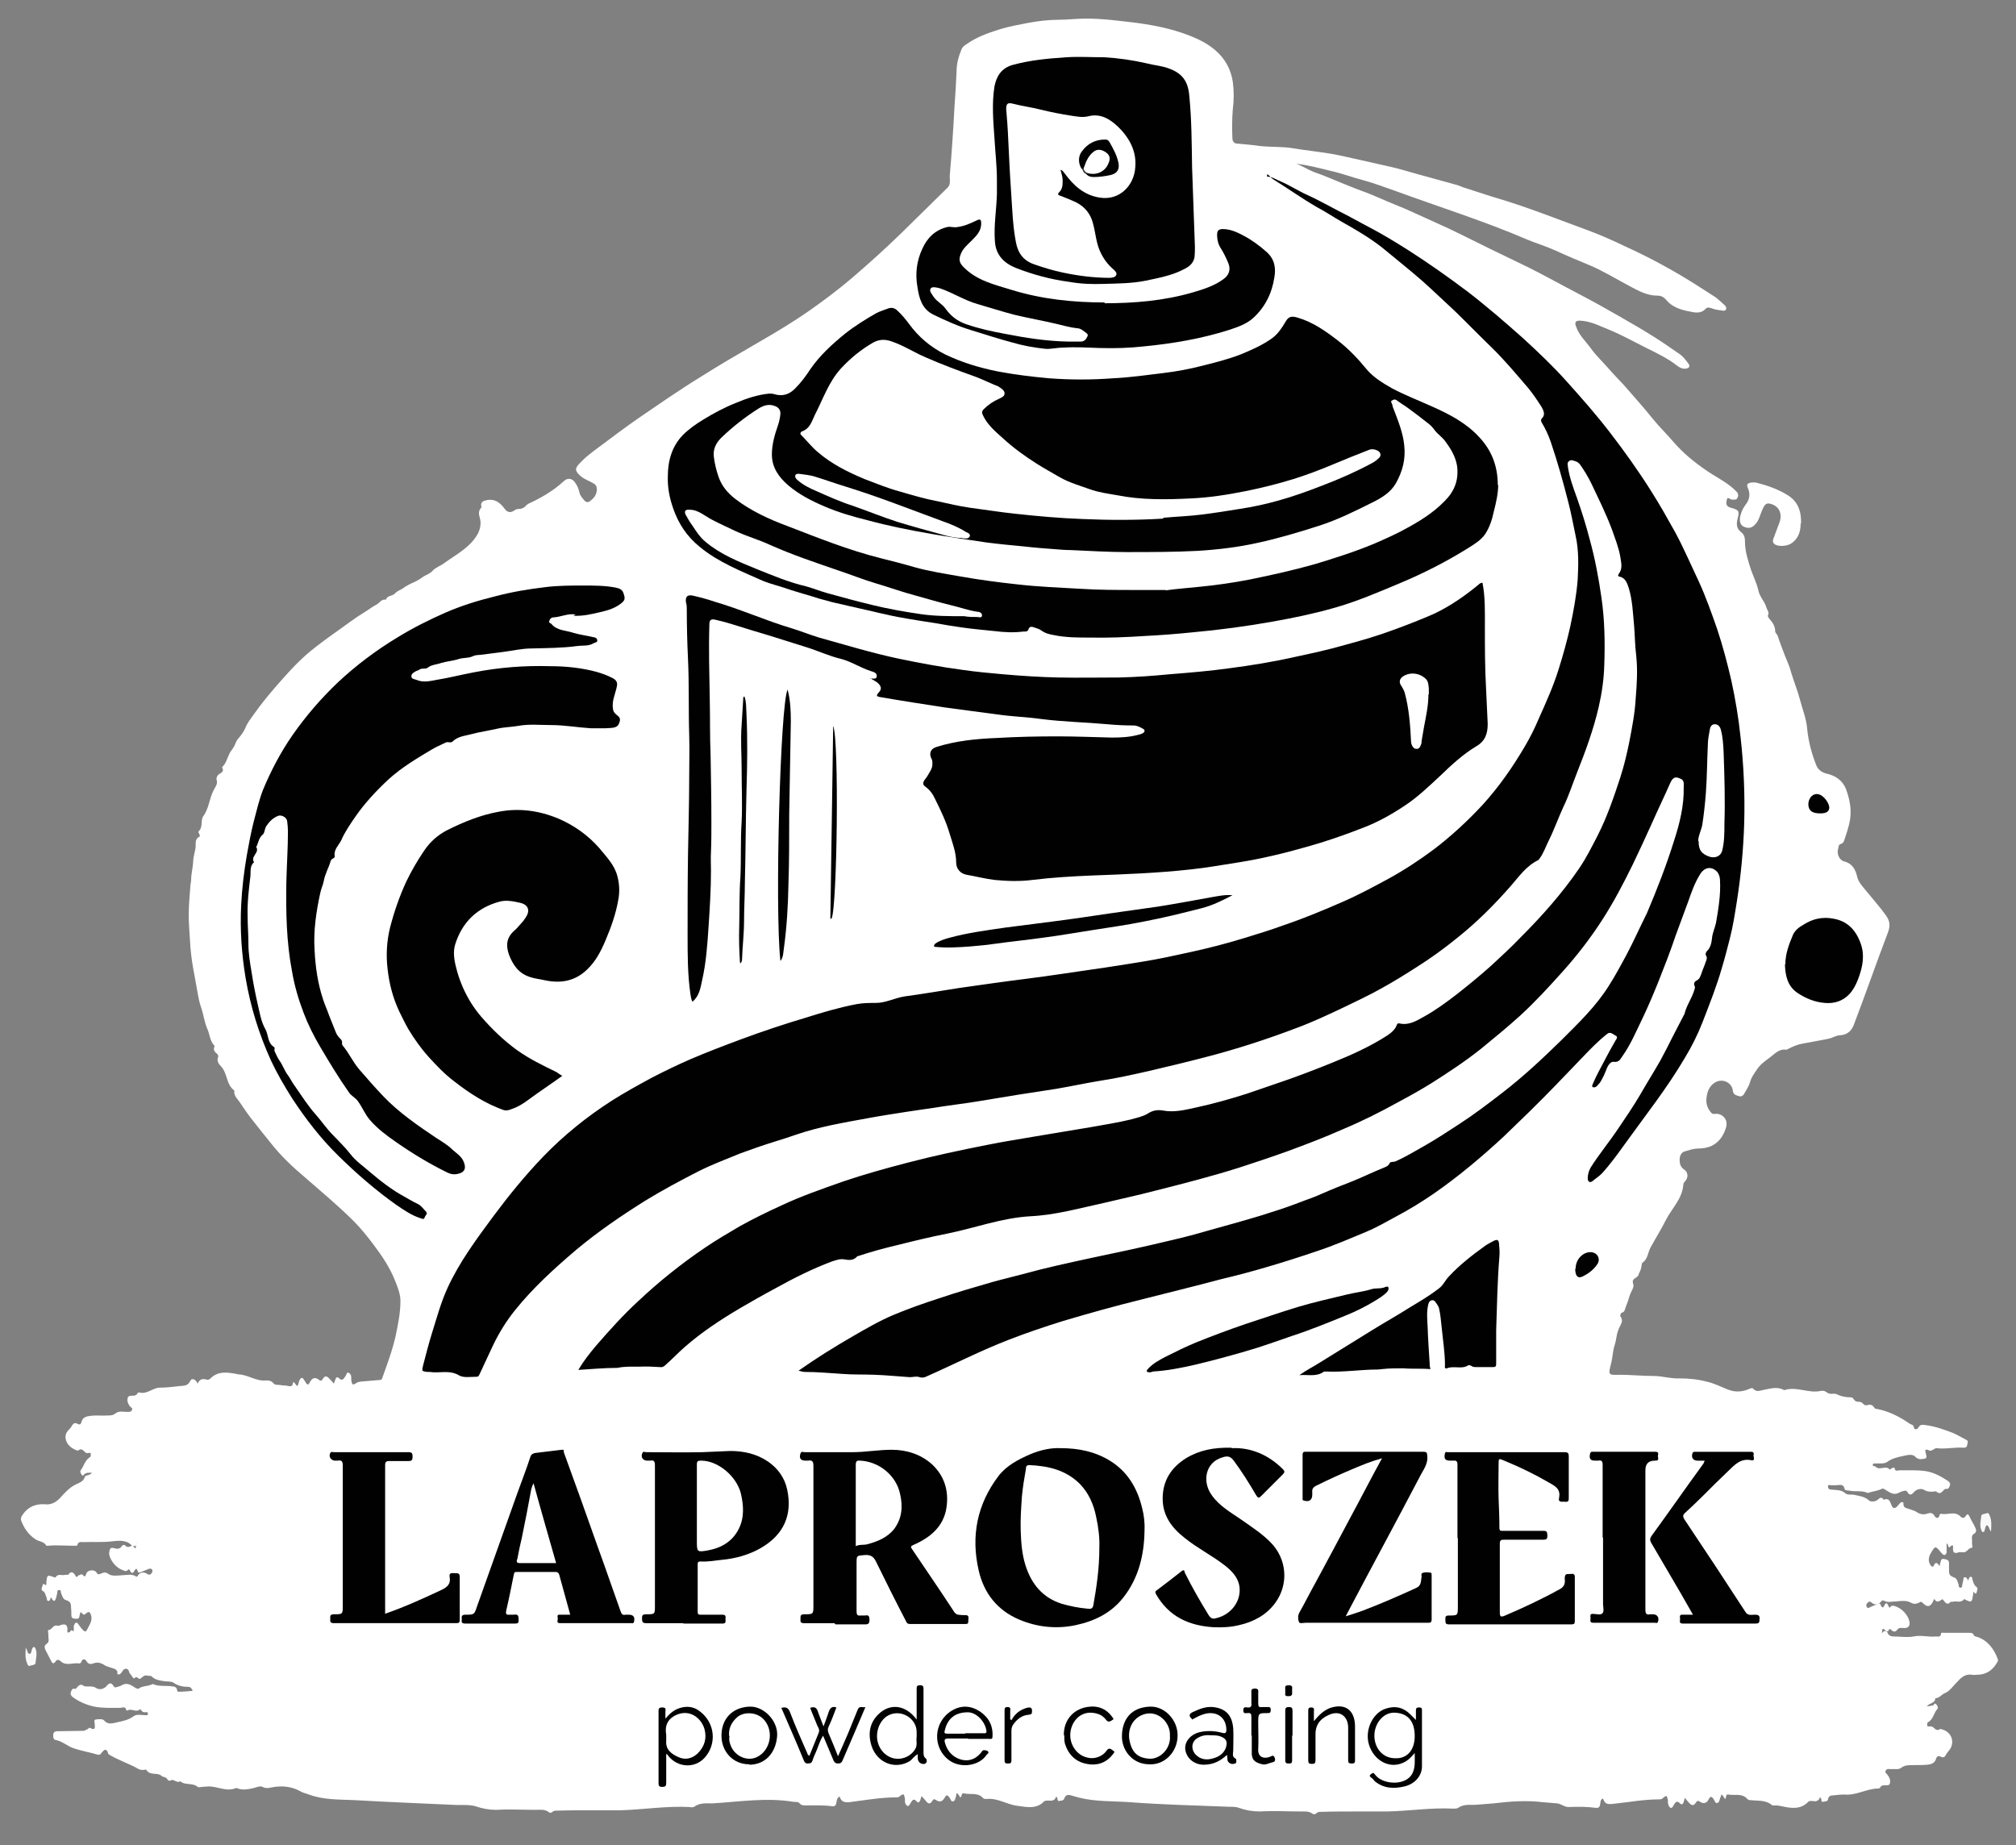 <?xml version="1.0" encoding="UTF-8"?>
<svg xmlns="http://www.w3.org/2000/svg" xmlns:xlink="http://www.w3.org/1999/xlink" id="Warstwa_1_Obraz" data-name="Warstwa 1 Obraz" version="1.1" viewBox="0 0 499.9 457.6">
  <rect x="0" y="0" width="499.9" height="457.6" fill="#808080" stroke="none"/>
  <defs>
    <style>
      .cls-1 {
        fill: #020202;
      }

      .cls-1, .cls-2, .cls-3, .cls-4, .cls-5 {
        stroke-width: 0px;
      }

      .cls-2 {
        fill: #3c3c3c;
      }

      .cls-3 {
        fill: #010101;
      }

      .cls-4 {
        fill: #fafafa;
      }

      .cls-5 {
        fill: #fff;
      }
    </style>
    <mask id="mask" x="-540.8" y="-76.3" width="499.9" height="499.9" maskUnits="userSpaceOnUse">
      <g id="Wypełnienie_kolorem_1Maska_kryjąca" data-name="Wypełnienie kolorem 1Maska kryjąca">
        <image id="Wypełnienie_kolorem_1Maska_kryjąca-2" data-name="Wypełnienie kolorem 1Maska kryjąca" width="2083" height="2083" transform="translate(-540.8 -76.3) scale(.2)"></image>
      </g>
    </mask>
  </defs>
  <path class="cls-5" d="M32.9,383.5c-1.3-1.7-3.3-1.5-5-1.3-2.4.3-4.8.1-7.2.2-.6,0-1.3-.2-1.5.7,0,.3-.5.2-.8.2-2.2,0-4.3-.2-6.5,0-.2,0-.4,0-.4,0-.6-1.1-1.8-1-2.7-1.6-1.7-1.1-2.8-2.7-3.5-4.5-.2-.4-.1-.7,0-1.1,1.1-1.9,2.7-3,5-3.1.2,0,.5,0,.7,0,2,.3,3.3-.8,4.4-2.1,1.1-1.2,2.1-2.2,3.6-2.9.6-.3,1.7-.6,2-1.7.1-.6,1.2-.3,1.8-1.1-.8,0-1.5-.1-2,.5-.2.3-.5.2-.6-.1-.2-.3-.4-.7-.2-1,.8-1,1-2.4,2.2-3.2.4-.2.3-.5.3-.8,0-.4-.2-.4-.5-.3-.4.1-.8,0-1.1-.4-.4-.4-.9-.8-1.5-.2,0,0-.2,0-.2,0-1.2-.4-2.2-1.1-2.7-2.2-.4-.9-.4-2,.5-2.9.3-.3.6-.6.8-1,.4-.7.8-.9,1.5-.5.5.3.8,0,.9-.5.3-1.2,1.3-1.4,2.2-1.5,1.4-.2,2.9,0,4.3-.1.7,0,1.3,0,1.9-.5.9-.7,1.9-.4,2.9-.4.4,0,.9.1,1.2-.4.3-.6-.3-.7-.5-1-.3-.4-.5-.8-.6-1.3,0-.8,0-1.3,1.1-1.3.5,0,1.1,0,1.4-.6,0-.1.4-.3.5-.2,1.8.5,3.2-1.1,4.9-1.2,1.7,0,3.4-.2,5.1-.4,1-.1,2,0,2.6-1.3.3-.8,1.4-.4,1.8.7.5-1.1,1.2-1.3,2.2-1,.4.1.7,0,1-.3,1.9-1.9,4.2-1.5,6.5-1.1.1,0,.2.1.3.1,2.4,0,4.5,1.8,7,1.5.7,0,1.3.1,1.8.7.5.6,1.3.3,2,.5.5.1,1.1,0,1.7.2.9.2,1.1-.2,1.2-1,.5.2.6.7,1,1,.4-.4.3-1,.6-1.5.3-.6.7-.8,1.1,0,.2.3.4.5.5.8.3.3.5.5.8,0,.6-1.2,1.3-1.8,2.6-.7.3.2.5,0,.7-.3.6-1.1,1.2-.7,1.8,0,.3.3.6.6,1,1.1.1-.4.3-.8.4-1.1.1-.5.5-.6.8-.3.9.9,1.2.2,1.7-.5.2-.3.3-1,.7-.8.4.1.7.6.7,1.1,0,.2,0,.4,0,.6.2,1.4.3,1.5,1.5.7.2-.1.5-.1.8-.2,1.6-.1,3.1-.3,4.7-.4.4,0,.6-.1.7-.5,1.2-3.4,2.5-6.8,3.3-10.4.6-2.9,1.2-5.7,1.2-8.7,0-1.6-.6-3.2-1.2-4.7-1.3-3.4-3.3-6.4-5.5-9.3-1.5-2-3.1-4-4.9-5.8-3.8-3.8-7.9-7.2-11.9-10.7-3.1-2.6-6.1-5.4-8.6-8.6-1.7-2.1-3.4-4.2-5.1-6.4-1-1.3-1.9-2.7-2.8-4-.5-.7-1.3-1.4-1.2-2.5,0,0,0-.2,0-.2-2.1-1.5-1.6-4.3-3.4-6.1-.5-.5-1-1.3-.6-2.2.1-.3-.1-.7-.3-.8-.6-.5-1-1-.6-1.8,0,0,0-.3-.2-.4-1-1.2-1-2.7-1.6-4-.7-1.6-.9-3.3-1.4-4.9-.4-1.1-.7-2.3-.9-3.5-.4-2.2-.8-4.4-1.2-6.6-.4-2.3-.7-4.7-.8-7.1-.1-2-.3-3.9-.3-5.9,0-2.4.2-4.9.4-7.3,0-.5.2-1.1.2-1.6,0-1.5.4-2.9.5-4.4,0-1.2.4-2.4.6-3.6.1-.8-.3-2.1.9-2.7.2,0,.2-.5,0-.7-.1-.2-.3-.5-.1-.7,1.1-1.1.4-2.7,1.1-3.7,1.4-1.9,1.5-4.3,2.5-6.3.4-.9,1.2-1.6.8-2.8-.1-.4.2-1.2.9-1.5.4-.2,1-.7.5-1.4,0,0,0-.2,0-.2.9-.8,1.2-2.1,1.7-3.1.3-.8.9-1.3,1.3-2.1.3-.6.5-1.4,1.1-2,.6-.7,1.2-1.5,1.6-2.4.5-1.3,1.3-2.3,2.1-3.4,1.6-2.3,3.4-4.5,5.2-6.6,2.7-3.1,5.4-6.2,8.6-8.9,2.3-1.9,4.8-3.7,7.2-5.4,2.1-1.5,4.2-3.1,6.5-4.5,1-.6,2-1.4,3-1.9.7-.4,1.2-1.4,2.3-1.2.3-1.1,1.6-.8,2.3-1.6.4-.5,1.3-.8,1.9-1.2.9-.7,2-1.2,2.9-1.6.9-.4,1.6-.9,2.3-1.4.7-.4,1.6-.7,2.2-1.4.7-.8,2-1.2,2.9-1.9,2.9-2.1,6.3-3.8,8.2-7.1.6-1,1-2.7.6-4-.3-1-.4-1.8.3-2.6.2-.2,0-.5,0-.7,0-.4.2-.8.7-1,2.2-.7,3.7,0,5.1,1.9.7,1,1.5,1.1,2.4.5.4-.3.7-.4,1.2-.4.7,0,1.3-.3,1.7-.8.4-.4.8-.6,1.3-.8,2.9-1.4,5.6-3,8-5.2,1-1,2.2-.9,3,.4.5.7.8,1.5,1,2.4.2.8.8,1.4,1.3,2,.3.3.7.4,1.1.2,1.1-.8,1.9-1.6,1.9-3.1,0-1.2-.8-1.4-1.5-1.8-1.2-.6-2.5-1.1-3.4-2.4-.4-.6-.3-1,.1-1.6,1.6-1.9,3.5-3.3,5.4-4.7,3.2-2.4,6.4-4.8,9.7-7.1,5-3.4,10-6.9,15.2-10.1,4.9-3.1,9.9-6,14.9-8.9,4.2-2.4,8.3-4.9,12.2-7.6,3.7-2.6,7.3-5.3,10.7-8.2,4.2-3.6,8.3-7.3,12.2-11.1,3.8-3.7,7.6-7.5,11.4-11.2.9-.8.6-1.9.6-2.9.5-5.8.9-11.7,1.2-17.5.2-2.8.4-5.7.5-8.5,0-1.9.5-3.7,1.2-5.4.2-.6.7-1,1.2-1.3,2.5-1.8,5.3-2.8,8.2-3.7,2.5-.8,5-1.2,7.5-1.7,2.3-.4,4.7-.7,7.1-.7,2.3,0,4.6-.3,6.9-.3,4.3,0,8.6.6,12.8,1.1,5.1.7,10.1,1.8,14.7,3.9,4.6,2.1,8.1,5.4,8.9,10.7.3,2.3.3,4.5,0,6.8-.2,2.4-.2,4.8-.1,7.2,0,.8.5,1.3,1.2,1.3,1.9.2,3.7.3,5.6.6,2.8.3,5.7.1,8.5.6,3,.5,6,.8,9,1.3,2.4.4,4.8,1,7.1,1.5,2.7.6,5.4,1.2,8,1.8,2.2.5,4.4,1.2,6.6,1.8,3.3.9,6.6,1.8,9.8,2.7.6.2,1.2.5,1.9.7,2.9.9,5.7,1.9,8.5,2.7,7.3,2.2,14.3,5,21.4,7.6,3.3,1.2,6.5,2.6,9.6,4.1,4.2,1.9,8.3,4,12.3,6.3,3.5,2,6.9,4.2,10.3,6.4.8.6,1.5,1.3,2.3,2,.2.2.5.6.3,1-.2.4-.6.4-.9.3-.9-.1-1.7-.2-2.5-.5-.5-.2-1.2-.4-1.6,0-1.2,1.4-2.8,1-4.2.7-2.1-.4-4.2-1.1-5.6-2.8-.7-.8-1.3-1.1-2.3-1.1-2.5,0-4.6-1.2-6.7-2.3-3.2-1.7-6.3-3.6-9.7-5.1-2.9-1.2-5.8-2.4-8.6-3.7-2.4-1.1-4.8-1.8-7.2-2.8-10.7-4.6-21.9-8.1-32.8-12.1-2.6-.9-5.2-1.9-7.8-2.6-2.7-.7-5.3-1.7-8-2.3-2.9-.7-5.8-1.5-8.7-1.8,1.5.5,2.8,1.4,4.3,2,3.2,1.1,6.2,2.5,9.3,3.7,2.2.9,4.4,1.6,6.6,2.6,2.9,1.3,5.9,2.4,8.7,3.7,2.9,1.3,5.9,2.7,8.8,4,3.6,1.7,7.1,3.5,10.6,5.2,3.1,1.5,6.2,3,9.3,4.5,3.2,1.6,6.3,3.3,9.5,5,3.4,1.8,6.7,3.5,10,5.4,4.9,2.8,9.8,5.5,14.5,8.7,1.2.8,2.3,1.6,3.5,2.4.9.6,1.6,1.6,2.2,2.4.5.6.1,1.1-.6,1.2-.9.1-1.5-.2-2.2-.7-2.4-1.9-5.2-3.2-8-4.6-2.8-1.4-5.5-2.9-8.3-4.1-2.6-1-5-2.4-7.9-2.5-1,0-1.3.5-.9,1.4.7,2.2,2.4,3.7,3.7,5.5,1.3,1.8,2.9,3.3,4.3,4.9,1.2,1.4,2.5,2.7,3.8,4.1,2.4,2.8,4.9,5.5,7.2,8.4,1.6,2,3.5,3.8,5.1,5.7,2.4,2.8,5.2,5.1,8.3,7.2,2,1.4,4.3,2.5,6.2,4.1.5.4.9.8,1.3,1.2.4.5.4,1,.1,1.5-.3.6-.8.3-1.3.4-.5,0-1.1-.9-1.3,0-.2.8-.3,1.7,1,2,1.9.5,2.2.8,1.7,2.6-.4,1.5-.3,2.6.9,3.5.8.6.9,1.5.9,2.3,0,2.5.8,4.8,1.5,7,.6,1.7,1.4,3.3,1.8,5,.3,1.7,1.6,2.8,2,4.3.2.7.8,1.2.4,2-.1.3.2.6.4.9.8.9,1.4,1.8,1.4,3.1,0,.3.4.6.6,1,.5,1.6,1.1,3.1,1.7,4.7.6,1.5,1.3,3,1.7,4.6.7,2.3,1.6,4.5,2.2,6.8.6,2.3,1.5,4.5,1.7,6.8.3,3.2,1.1,6.3,2.3,9.3.4,1,1.3,1.7,2.4,2,2.4.5,4.2,1.8,5,4,1,2.8,1.5,5.6.7,8.7-.3,1.1-.6,2.2-1,3.3-.2.6-.3,1.3-1.1,1.5-.5.1-.5.8-.6,1.2-.4,1.2.3,2.8,1.5,3.1,2,.5,2.8,2,3.2,3.7.3,1.4,1.2,2.3,2,3.3,1.7,2.1,3.5,4.1,5.1,6.3,1,1.4,1.2,2.5.6,4.2-2.9,7.6-5.6,15.4-8.5,23-.5,1.4-1.6,2.5-3.3,2.6-1.1,0-2,.7-3.1.9-2.1.4-4.3.8-6.4,1.2-1.2.2-2.3.7-3.5,1.3-.1,0-.3.2-.4.2-1.8-.3-2.9,1-4.1,1.9-1.2.9-2.5,1.8-3.3,3.1-.6.9-1.3,1.8-1.6,2.9-.3,1.1-.9,2-1.5,3-.2.5-.8.8-1.3.6-.6-.2-1.4-.3-1.5-1.3-.2-2-2.4-3.1-4.2-2.2-1,.5-1.8,1.5-2.1,2.7-.5,1.8-.4,3.4.9,4.9.3.3.6.4.9.3,2-.2,3.4,1.5,2.8,3.4-.6,2-1.7,3.6-3.5,4.5-1,.5-2.3.7-3.4.7-1.2,0-2.2.4-3.3.7-.9.2-1.3,1.2-1.3,2,0,.9.1,1.8,1.1,2.5,1.1.7,1.1,2.1.1,3.1-.2.2-.3.5-.3.8-.3,3.4-2.8,5.7-4.3,8.6-1.2,2.4-2.6,4.6-3.9,7-.6,1.2-.6,2.7-1.9,3.6-.3.2-.2,1.2-.5,1.8-.1.4-.4.8-.5,1.2-.2.9-1.9.8-1.3,2.3.3.8-.6,1.9-.9,2.9-.3,1-.6,1.9-1,2.9-.2.5-.2,1.1-.9,1.3-.3,0-.5.7-.4.9,1,1.3-.2,2.3-.5,3.4-.5,1.2-.5,2.5-.9,3.7-.5,1.5-.5,3.1-.9,4.6-.7,2.8-.8,2.9,2.1,2.8,2.8,0,5.6.3,8.5.3,2.1,0,4.2.7,6.3.6,2.3,0,4.5.2,6.8.8,1.8.4,3.4,1.2,5.1,1.9,1.9.8,3.8.7,5.7-.2.3-.1.5-.1.7,0,.7.9,1.5.6,2.4.4,1.7-.3,3.5-1,5.3,0,0,0,0,0,.1,0,3-1,6,.9,9,.2.5-.1,1,0,1.4.3.5.4,1,.5,1.6.4.3,0,.7,0,.9.1,1.2.6,2.4.8,3.6.8.3,0,.5.2.7.5.3.5.7.6,1.2.6.4,0,.8.1,1.1.5.3.3.6.5,1.1.3.7-.2,1.3,0,1.7.7,0,0,.2.2.2.2,3.1.5,5.9,1.9,8.5,3.7.4.3,1,.2,1.1,1,.1.6.8.5,1.1,0,.5-.9,1.1-.7,1.9-.6,2.3.3,4.5,1.1,6.6,1.9,1.2.5,2.3,1.2,3.5,1.8.4.2.2.8.1,1.2,0,.4-.3.7-.8.7-2.3-.2-4.5.4-6.8.1-.3,0-.5.2-.7.3-.4.2-.7.5-1.3.2-.4-.2-1-.3-.7.6.1.5.5,1.4-.2,1.5-.7.1-1.6.4-2.4-.5-.6-.7-1.9-.4-2.8-.2-1.4.3-2.9.6-4.1,1.5-.9.6-1.9.3-2.9.4-.3,0-.7-.1-.7.4,0,.4.5.2.6.3,1,1.2,2.5-.3,3.5.7.2.2.4-.1.6-.2.3-.2.6-.3.7,0,.2,1,.9.4,1.4.5,2.1,0,4.3-.1,6.3.2,2,.3,3.8,1.3,5.5,2.4.4.3.7.6.5,1.2-.2.5-.3.9-1,.8-.3,0-.4.2-.6.4-.5.5-.9,1-1.7.3-.2-.2-.7,0-1,0-.7,0-1.3,0-2-.4-.7-.5-1.9-.3-2.6.5-.6.7-1.1.9-1.6,0-.2-.4-.5-.4-.9-.3-.4.1-.8.2-1.1.4-1.4.8-2.4,0-3.5-.7-.4-.2-.6-.4-.9-.2-1,.5-2.1.6-3.1.9-.1,0-.3.2-.4.1-1.5-.7-3.2-.2-4.7-.6-.3,0-.9,0-1-.4-.3-1.4-1.3-.9-2.1-.9-.4,0-.8,0-1.2,0-.3,0-.9-.3-.8.4,0,.5.4.7,1,.7,1.1.1,2.3,0,3.3.9.6.5,1.5.2,2.3.4,1.3.3,2.5.4,3.6,1.4.3.3,1.2.3,1.8,0,.6-.3,1.1-1.3,1.8-.2,1.5-.6,1.6.7,2,1.5.4.8.8.6,1.3.2.2-.2.4-.5.6-.7.2-.2.4-.5.7-.4.4,0,.3.4.3.7.2.9,1.1.8,1.7,1.1.5.2,1.1.3,1.5.6.9.6,1.8.8,2.8.4.6-.2,1.3-.2,1.7.6.3.5.9.8,1.2,0,0-.3.2-.6.6-.5,1.5.3,3.3-.8,4.7.7.4.4.8.4,1.2-.1.4-.7.7-.6,1,.1.4.9,1,1.8,1.4,2.7.2.5.5,1.1-.4,1.6-.7.5-.3,1.4-.4,2.1,0,.5.2,1.4,0,1.3-1,0-1.3,1.4-2.4,1.1-.3,0-.6,0-.8,0-1.3.5-1.6,0-1.5-1.2,0-.2,0-.4-.1-.5-.5,0-.6.5-.9.5-.3-.2-.2-.7-.4-.9-.2,0-.2,0-.2.2,0,.6,0,1.3,0,1.9,0,.3-.2.6-.5.7-.3,0-.5-.2-.7-.4-1.6-2-1.6-2-2.8.1-.5.9-.6,1.9,0,2.8.2.3.6.6.8.2.5-1.3,1-.6,1.5.1,0-.5.1-.7.2-1,.1-.4.1-1,.9-.8.6.1,1.2.2,1.2,1,0,.7,0,1.4,0,2,0,.8.3,1.2,1.1,1.5.9.2,1,1.1,1.3,1.9,0,.2,0,.7.4.7.6,0,.4-.5.5-.8.1-.3.1-.6.2-.9.1-.3,0-.9.4-.9.5,0,.6.4.8.8.3-.3.2-.9.7-.9.5,0,.3.6.5,1,.2.5.3,1.1.9,1.5.5.3.1,1.1,0,1.5-.2.5-.5-.1-.8-.3,0,.4,0,.8-.1,1.1-.2,1.5-.4,1.6-1.8.9-.1,0-.3-.3-.4-.1-.8,1-1.9.3-2.8.6-.1,0-.4,0-.5,0-.8,1-1.3.2-1.8-.4-.3-.4-.3-.2-.6,0-.6.4-1.2.6-1.6-.3-.2.2-.3.3-.3.5-.7,1.5-1.5,1.7-2.7.4-.3-.3-.5-.2-.8,0-.7.3-1.2.5-2.1,0-1-.6-2.4-.4-3.6-.3-1,0-2.1.4-3.1-.2-.3-.2-.6.2-.9.5-.7.6-1.4.6-2.1,0-.5-.5-.9-.1-1.2.3-.2.3-.1.5,0,.8.2.3.4.3.7.1.8-.4,1.7-.7,2.5-1,.2.2.3.4.4.7.2.4.6.3.6.1.9-1.9,1,0,1.5.3.2-.4.5-.6,1-.5,1.8.4,3.6,2.2,3.9,4,.2,1-.4,1.6-1.4,1.5-.6,0-1.2-.2-1.7.5-.4.6-1,.4-1.4,0-.4-.4-.6-.3-.7.2-.7.4-.9-.5-1.4-.5-.3.3-.1.7-.3,1.1.5-.5.9-.8,1.4-.3.2.8.8,1.1,1.6,1.1,1.6,0,3.2.3,4.9,0,1.9-.4,3.7.2,5.6,0,.5,0,1.1.2,1.2-.6,0-.5.5-.3.8-.3,2.1,0,4.1,0,6.2,0,.5,0,.9,0,1.1.5.2.4.5.4.9.5,2.6.9,4.1,2.9,5.1,5.5.1.4,0,.6-.2.9-1.1,1.9-2.7,3-5,3-.4,0-.8.1-1.2,0-1.7-.3-2.8.8-3.8,1.9-.9.9-1.7,2.1-2.8,2.6-.9.3-1.4,1.2-2.3,1.3,0,0-.2,0-.2,0,0,1.3-1.5,1.2-2.1,2,.5,0,1-.1,1.5-.2.3,0,.3-.8.8-.3.3.3.6.8.3,1.2-.9,1-1,2.5-2.2,3.2-.4.2-.3.5-.3.8,0,.4.3.3.5.3.5-.1.9.1,1.3.5.3.3.8.6,1.3.2.1-.1.2-.1.4,0,2.6.6,3.5,3.3,1.9,5.3-.3.3-.6.7-.8,1.1-.3.6-.7.7-1.3.4-.5-.3-.9-.1-1.1.5-.3,1.1-1.2,1.4-2.1,1.5-1.2.1-2.5.1-3.7.1-1,0-2,0-2.9.7-.7.5-1.6.2-2.5.3-.5,0-1-.2-1.3.4-.3.5.3.7.5,1.1.3.4.5.7.6,1.3,0,.8,0,1.3-1.1,1.2-.6,0-1.1,0-1.4.6,0,.1-.3.2-.4.2-2.9,0-5.5,1.8-8.5,1.5-.9,0-1.7.1-2.6.2-.6,0-1.3.1-1.4,1-.1.6-.9.5-1.3.6-.6.1-.1-.9-.7-1.1-.3.9-1,1.1-1.8.9-.4,0-.8-.1-1.1.2-1.9,2-4.3,1.6-6.6,1.1-.5-.1-.9-.2-1.4-.2-.3,0-.7,0-.9,0-1.6-1.4-3.5-1.1-5.3-1.3-.3,0-.7,0-.9-.3-1.3-1.5-3.2-.8-4.7-1.1-.7-.2-.5.8-.8,1.1-.4-.3-.4-.9-1-1.1,0,.2,0,.5-.2.7-.2.5-.2,1.3-.8,1.4-.5.1-.6-.6-.9-1-.5-.7-.8-.7-1.2.1-.5,1-1.3,1.2-2.3.5-.4-.3-.6,0-.8.2-.7,1.2-1.3.7-1.9,0-.3-.3-.6-.7-.9-1.1-.1.4-.2.8-.3,1.1-.2.5-.5.7-.9.3-.8-.8-1.1-.3-1.5.3-.2.3-.4.9-.8.8-.4-.1-.6-.7-.7-1.2,0-.2,0-.5,0-.7-.3-1.3-.3-1.3-1.4-.4-.2.2-.5.2-.8.2-3.8,0-7.5.7-11.3,1.1-1.7.2-2.1,0-2.6-1.3-.7.2-.6.9-.7,1.4-.1.6-.3,1-1.1.9-2.2-.3-4.5-.3-6.7-.2-1.1,0-1.7-.7-2.8-.9-1.2-.1-2.4-.2-3.6-.3-4.1-.5-8.2-.2-12.3.3-1.3.1-2.6.2-3.8.3-1.6.2-3.4-.3-4.9.8-.3.2-.8.2-1.2.2-5.5-.3-11,.6-16.5.7-2.4,0-4.7,0-7.1,0-3.1,0-6.2,0-9.3.1-.4,0-.7,0-1,.3-.3.3-.8.4-1.1.1-.9-.6-1.8-.5-2.8-.5-3.4,0-6.8-.2-10.2,0-1.8,0-3.5-.3-5.2-.9-1-.4-2.2-.2-3.3-.3-7.9-.3-15.8-.5-23.7-1.1-4.2-.3-8.4-.1-12.5-1.1-.6-.2-1.2-.3-1.8-.5-.9-.3-1.6-.4-2,.7-.2.6-.9.5-1.3.6-.5.1-.2-.8-.7-1.1-.3,1-1,1.1-1.9,1-.4,0-.8,0-1.1.2-1.9,2-4.3,1.4-6.6,1.1-2.6-.3-4.9-2-7.7-1.7-.3,0-.7,0-.9-.3-1.3-1.4-3.2-.7-4.7-1.1-.7-.1-.4.7-.8,1-.4-.2-.4-.8-.9-1-.3.1-.1.4-.2.6-.2.5-.2,1.3-.8,1.4-.5.1-.6-.7-.9-1-.4-.5-.7-.8-1.1,0-.6,1.1-1.3,1.3-2.3.6-.5-.3-.7,0-.8.3-.6.9-1.1.7-1.6,0-.3-.4-.7-.8-1.1-1.2-.1.4-.2.7-.3,1-.2.5-.5.8-.9.3-.8-.9-1.1-.2-1.5.4-.2.3-.4.9-.8.7-.3-.1-.6-.6-.6-1.1,0-.2,0-.5,0-.7-.3-1.3-.3-1.3-1.4-.5-.2.2-.4.2-.7.2-3.9,0-7.8.7-11.7,1.2-1.2.1-2-.1-2.4-1.4-.7.3-.7,1-.8,1.5-.1.7-.4,1-1.1.9-2.1-.3-4.3-.2-6.5-.2-.6,0-1.1,0-1.5-.5-.4-.5-1-.3-1.6-.4-6.7-1.1-13.4,0-20.1.4-1.5,0-3-.2-4.4.8-.3.2-.8.2-1.2.1-5.6-.3-11.2.6-16.9.8-2.2,0-4.4,0-6.6,0-3.2,0-6.3,0-9.5.1-.4,0-.7,0-1,.3-.3.3-.7.3-1,0-1-.7-2.1-.5-3.1-.5-3.3,0-6.5-.2-9.8,0-1.8,0-3.5-.3-5.2-.9-1.4-.4-3-.3-4.5-.3-8.4-.4-16.8-.7-25.2-1.2-3.9-.2-7.8,0-11.6-1.4-.7-.3-1.5-.4-2.1-.8-2-1.1-4.1-1.4-6.3-1.1-1.1.1-2,.6-3.1,0-.6-.3-1.5.1-2.2.3-1.4.3-2.8.6-4.2,0,0,0-.2,0-.2,0-2.4,1-4.6-.5-6.9-.4-.5,0-1,.1-1.4.1-.4,0-1,.2-1.2,0-1.2-1.1-3.1-.3-4.3-1.4-.9.6-1.6-.7-2.4-.2-.3.2-.7,0-.8-.3-.3-.6-1.1-.5-1.4-.8-1.1-1-2.9,0-3.8-1.5-.1-.2-.4,0-.7,0-.4,0-.8,0-1.2-.2-2.4-1.4-5.1-2.2-7.5-3.7,0,0,0,0,0,0-.6-2-1.3-.8-2,0-.1.1-.5.2-.7.1-2-.6-4-.9-6-1.6-1.5-.5-2.7-1.7-4.3-2-.7-.1-.7-.7-.7-1.3,0-.6.4-.9,1-.9,2.2,0,4.4-.1,6.5-.1.4,0,.6-.3,1-.4.2-.1.4-.5.7-.3,1.1.6,1.2.1,1.1-.9,0-.4-.3-1.1.2-1.2.7-.1,1.7-.2,2.1.2,1,1.2,2.2.7,3.2.5,1.4-.3,2.9-.6,4.1-1.5.8-.6,1.8-.3,2.7-.3.3,0,.8.2.9-.3,0-.6-.5-.4-.8-.4-.3,0-.6-.1-.8-.4-.1-.1-.2-.2-.3-.4-.9.9-1.9,0-2.8.2-.2,0-.6.4-.7,0-.3-1-.9-.5-1.5-.5-2.2,0-4.4.1-6.4-.3-1.9-.4-3.8-1.2-5.4-2.4-.4-.3-.6-.7-.4-1.3.2-.4.3-.9.9-.7.5,0,.6-.4.8-.6.4-.4.8-.6,1.4-.2.2.2.5.2.9.2.8,0,1.5-.1,2.3.4.7.5,1.9.3,2.6-.6.6-.7,1.1-.8,1.6,0,.3.5.5.5,1,.3.4-.1.8-.2,1.1-.4,1.3-.8,2.4,0,3.3.6.5.3.8.4,1.1.1.9-.6,2-.4,3-.9.1,0,.2-.1.3-.1,1.6.7,3.3.3,5,.6.3,0,.7.1.9.5.2.3,0,.9.6.8,1.1,0,2.1-.1,3.2-.2.2,0,.2-.2,0-.4-.2-.3-.4-.6-.8-.6-1.3,0-2.6-.2-3.7-1-.6-.4-1.5-.3-2.3-.4-1.2-.2-2.3-.3-3.2-1.2-.2-.2-.8-.1-1.1-.2-.7-.2-1.2.4-1.6.7-.6.5-.8-.8-1.5-.1-.3.4-.7-.6-1.1-1-.4-.3-.2-1.2-1-1.3-.7,0-.9.6-1.2,1-.2.2-.4.5-.8.4-.4-.1-.1-.5-.2-.7-.3-.7-1.1-.8-1.7-1-.5-.2-1.1-.3-1.5-.6-.9-.6-1.8-.8-2.8-.4-.6.2-1.2.2-1.6-.5-.3-.5-.9-.9-1.3,0,0,.2-.3.5-.5.5-1.5-.3-3.2.7-4.6-.5-.5-.5-1-.6-1.4.1-.3.4-.6.5-.9,0-.5-1-1-1.9-1.5-2.9-.2-.5-.5-1.1.3-1.6.8-.5.3-1.5.4-2.2,0-.4-.2-1.2,0-1.2.9,0,1.1-1.3,2.1-1.1.2,0,.4.1.6,0,1.4-.6,2.2-.3,2,1.4,0,.4.2.4.6.2.2-.1.2-.7.7-.3.3.2.3,0,.3-.2,0-.3,0-.7,0-1,.3-.9.7-1.2,1.3-.2.2.3.4.5.6.8,1,1.1,1.1,1,1.7-.3.5-.9,1-1.8.7-2.9-.3-1-.6-1.1-1.4-.4-.7.6-.7-.4-1.3-.4,0,.3-.1.6-.2.9,0,.4-.2.8-.8.7-.5,0-1.1,0-1.2-.7,0-.8,0-1.5-.1-2.3,0-.8-.2-1.3-1.2-1.6-.8-.2-1-1.1-1.3-1.9,0-.3,0-.7-.5-.6-.5,0-.3.4-.4.7-.2.7-.2,1.4-.7,2-.5-.1-.6-.5-.8-.9-.3.2-.2.9-.7.9-.5,0-.3-.6-.5-1-.3-.5-.2-1.1-.9-1.5-.6-.3-.1-1,0-1.5.2-.6.5.2.9,0,0-.2,0-.4,0-.7.2-1.8.2-1.8,1.9-1.2.1,0,.3.2.4,0,.6-1,1.6-.3,2.4-.6.3,0,.6.1.8-.1.8-1.1,1.4-.2,1.7.3.4.7.4.2.7,0,.3-.1.8-.5,1.1-.2.7.8.7.2.9-.3.3-.9,2-1.1,2.5-.3.3.4.3.6.9.4.7-.2,1.1-.7,2.1,0,.8.6,2.3.4,3.5.3,1.1,0,2.2-.4,3.3.3.3.2.5-.1.6-.4.7-.7,1.5-.7,2.2-.2.5.3.8.2,1.1-.2.2-.3.3-.6.1-.9-.2-.3-.5-.2-.7-.2-.5.2-1,.4-1.5.6-.4.1-.7.5-1.2.3-.3-.4-.3-1.6-1.1-.2-.3.6-.7.3-.9-.1-.2-.3-.2-.7-.7-.2-.4.4-1,0-1.5-.2-1.6-.6-3.3-3-3-4.4.1-.6.2-1.2,1.2-.9.6.2,1.4.3,1.9-.5.2-.3.6-.4.8-.2.7.8,1.3.2,1.9,0,.1.3.4.5.7.8.2-.5,0-1,.3-1.3.1-.2-.2-.1,0,0,0,0,0,0,0,.1-.2.4-.3.8-.9.5Z"></path>
  <path class="cls-5" d="M446.5,129.8c0,1.9-.5,3.6-2.1,4.8-1,.8-3,1-4.1.5-.6-.3-.8-.8-.6-1.4.5-1.4,1.1-2.9,1.6-4.3.7-2.1-.2-4-2.4-4.5-1.1-.3-1.5.6-1.9,1.5-.5,1.1-.7,2.2-1.4,3.2-1,1.3-1.9,1.6-3.2,1-.9-.4-1.2-1.5-.8-2.9.3-1.1.8-2,1.5-2.9.8-1.2.9-2.5.3-3.8-.3-.7-.2-1.1.6-1.3.6-.1,1.1-.1,1.6,0,2.7.7,5.3,1.6,7.7,3.1,2.6,1.6,3.4,4.1,3.3,7.1Z"></path>
  <path class="cls-4" d="M6.2,408.6c.2.1.3.1.3.2.3.4.3,1.3.8,1.3.6,0,.4-.8.7-1.3.1-.2.2-.4.4-.4.2,0,.3.2.4.4.5,1.2.1,2.5,0,3.6,0,.5-1,.5-1.5.7-.3.1-.5-.4-.6-.7-.5-1.2-.4-2.4-.3-3.8Z"></path>
  <path class="cls-4" d="M493.8,379.9c-.6-.6-.5-1.4-1.1-1.7-.5.3-.4.9-.6,1.3,0,.2-.1.4-.4.4-.3,0-.3-.3-.4-.5-.5-1.2-.1-2.4,0-3.5,0-.5,1-.5,1.5-.7.3-.1.5.4.6.7.5,1.2.4,2.5.3,3.9Z"></path>
  <path class="cls-3" d="M314.2,43.8c1.3,0,2.3.8,3.4,1.2,2.3,1,4.4,2.4,6.7,3.4,2.6,1.2,5.1,2.6,7.6,3.9,2.8,1.4,5.4,2.9,8.1,4.3,3.2,1.7,6.3,3.6,9.3,5.5,5,3.2,9.8,6.6,14.6,10.2,4.8,3.7,9.3,7.6,13.8,11.6,3.7,3.4,7.4,6.9,10.7,10.6,3.7,4.1,7.3,8.2,10.7,12.6,3.7,4.8,7.2,9.7,10.4,14.8,2.1,3.3,4,6.7,5.9,10.1,2.1,3.9,3.9,8.1,5.8,12.1,1.8,3.9,3.2,7.9,4.6,11.9,1.4,4.2,2.5,8.4,3.5,12.7,1,4.6,1.8,9.3,2.3,14.1.8,7.1,1.1,14.3.9,21.4-.2,6.4-.8,12.8-1.8,19.2-.5,3.2-1,6.4-1.8,9.5-.6,2.3-1.2,4.7-1.9,7-1.3,4.6-3.1,9.1-4.8,13.5-1.2,3.1-2.7,6.1-4.4,8.9-4.4,7.5-9.8,14.3-14.9,21.4-1.8,2.5-3.6,5-5.7,7.3-.7.7-1.5,1.2-2.2,1.8-.7.6-1.3.3-1.3-.6,0-1,.3-2,.8-2.8,2.1-3.3,4.6-6.3,6.8-9.6,1.9-2.8,3.8-5.6,5.5-8.5,1.6-2.8,3.3-5.5,4.9-8.3,1.1-2,2.1-4,3.1-6,.9-1.8,1.9-3.6,2.8-5.4,0,0,.1-.1.1-.2.5-2.1,1.8-3.8,2.4-5.8.1-.4.3-.7.1-1.1-.3-.6,0-1.1.4-1.3.9-.4,1-1.1,1.3-1.8.3-1,.8-2,1.1-3,.2-.5.4-.9,0-1.5-.1-.2-.1-.7.3-1.1.8-.7,1.1-2,1.2-3,.1-1.4.7-2.6,1-3.9.6-3.5,1.2-7,1-10.6,0-.7-.2-1.5-.7-2.1-1.4-1.5-3.2-1.2-4.3.7-1.3,2.1-2.1,4.4-2.9,6.7-1,2.8-2.1,5.6-3.1,8.4-1.3,3.9-2.8,7.7-4.3,11.5-1.3,3.2-2.6,6.3-4.1,9.4-1.5,3.1-2.8,6.2-4.8,9-.5.7-.8,1.6-2.2,1.4-.7-.1-1.4.9-1.7,1.7-.4,1.1-.9,2.2-1.5,3.2-.2.4-.6.7-.9,1.1-.3.3-.7.4-1,.3-.4-.2-.1-.6,0-.9.8-1.9,1.8-3.7,2.8-5.6.9-1.7,1.8-3.4,2.8-5.1.2-.3.7-.9,0-1.2-.6-.3-1.3-1.1-2.1-.4-2.3,1.8-4.3,3.9-6.3,6-4.3,4.5-8.6,9-13.1,13.4-2.1,2-4.1,4-6.2,6-5.5,5.1-11.2,9.9-17.4,14.2-2.9,2-6,3.9-9.2,5.6-2.4,1.3-4.8,2.7-7.4,3.8-4.1,1.7-8.2,3.5-12.5,4.9-4.1,1.4-8.2,2.7-12.3,3.9-3.7,1.1-7.5,2.1-11.3,3-6.7,1.8-13.4,3.4-20,5.1-6.5,1.6-12.9,3.4-19.3,5.3-4.5,1.4-8.9,2.9-13.3,4.6-7,2.7-13.6,6.1-20.4,9.1-.6.3-1.1.4-1.8.2-.7-.3-1.6,0-2.4,0-3-.2-5.9-.5-8.9-.6-2.6-.1-5.2,0-7.7-.2-3.2-.2-6.3-.5-9.5-.5-.5,0-.9-.2-1.5-.3,4.4-3.1,8.9-5.9,13.4-8.5,3.3-1.9,6.7-3.9,10.3-5.4,3.6-1.5,7.3-2.8,11-4,4.4-1.5,8.9-2.8,13.4-4.1,2.5-.7,5.1-1.3,7.7-2,5.4-1.5,11-2.7,16.5-3.9,6.7-1.4,13.3-2.8,19.9-4.4,3.1-.7,6.1-1.5,9.2-2.4,4.3-1.2,8.7-2.4,13-3.7,3.2-1,6.4-2,9.5-3.2,2-.8,4-1.4,5.9-2.3,2.5-1.1,5-2.1,7.6-3.1,2.5-1,4.9-2.2,7.4-3.2.6-.3,1.4-.4,1.8-1.3.2-.4.9-.2,1.4-.4,2.5-1.1,4.8-2.5,7.1-3.8,3-1.7,5.9-3.6,8.8-5.5,3.7-2.4,7.1-5,10.6-7.7,5.2-4,10-8.5,14.7-13.1,4.2-4.2,8.5-8.3,11.7-13.4,1.6-2.5,3-5.1,4.4-7.7,1.8-3.4,3.3-6.8,5-10.2,0,0,0-.1.1-.2,2.5-5.9,4.8-11.8,6.7-17.9,1.4-4.3,2.5-8.7,2.4-13.3,0-.8.2-1.7-.8-2.1-1.3-.6-1.9-.4-2.6,1.2-1.5,3.4-3.1,6.7-4.6,10.1-1.5,3.3-3,6.6-4.6,9.9-2.3,4.7-4.7,9.3-7.6,13.8-2.9,4.5-6.2,8.8-9.8,12.8-3.4,3.8-6.8,7.5-10.5,10.9-3.2,2.9-6.5,5.6-9.8,8.3-3.9,3.1-8,5.8-12.1,8.4-2.7,1.7-5.6,3.3-8.4,4.8-4.5,2.5-9.1,4.8-13.9,6.8-4.5,2-9,3.7-13.6,5.4-3.9,1.4-7.8,2.7-11.8,4-6.9,2.2-14,4-21.1,5.8-4.2,1.1-8.4,2-12.6,3-6,1.3-12,3-18.2,3.3-7.1.4-13.7,2.9-20.6,4.3-4.1.8-8.2,1.8-12.2,2.8-3.4.8-6.7,1.7-10,2.8,0,0,0,0-.1,0-.9,1.1-2.1,1-3.2.8-1.2-.2-2.1.2-3.1.5-4.8,1.8-9.4,4.1-13.9,6.6-3,1.6-6,3.3-8.9,5-4.9,2.9-9.6,6-13.8,9.7-1.6,1.4-3.1,3-4.7,4.4-.4.4-.8.6-1.4.5-1.7-.1-3.4-.2-5.1-.1-1.8,0-3.6-.1-5.4.3,0,0-.2,0-.2,0-3.1,0-6.2.3-9.5.5,1.3-2.2,2.8-4.1,4.4-6,3.3-3.8,6.7-7.6,10.4-11,5.2-4.9,10.7-9.3,16.6-13.3,2.8-1.9,5.7-3.6,8.6-5.3,3.4-1.9,6.9-3.6,10.4-5.2,4.9-2.3,10.1-4.1,15.2-5.9,5.3-1.8,10.7-3.3,16.1-4.7,6.5-1.7,13.1-3.1,19.7-4.4,3.9-.8,7.9-1.4,11.9-2.1,4.6-.8,9.2-1.5,13.8-2.3,3.3-.6,6.6-1.1,9.9-1.9,1.4-.4,2.9-.7,4.1-1.4,1.2-.8,2.4-1.1,4-.8,2.7.5,5.5-.2,8.2-.8,4.2-.9,8.4-2.1,12.5-3.4,2.3-.8,4.7-1.6,7-2.4,4.8-1.6,9.5-3.4,14.2-5.3,4.7-1.9,9.4-4,13.7-6.8.9-.6,1.8-1.4,2.2-2.4.2-.6.5-.6.8-.5,2.3.5,4.2-.7,6-1.7,2.9-1.6,5.6-3.6,8.2-5.6,2.8-2.2,5.6-4.5,8.3-6.9,2.5-2.3,5-4.6,7.3-7,5.4-5.4,10.4-11,14.7-17.3,1.7-2.5,3.1-5.3,4.5-8,2.4-4.7,4.1-9.7,5.7-14.6.9-2.8,1.6-5.7,2.2-8.7.7-3.6,1.4-7.2,1.6-10.9.3-3.6.5-7.1.1-10.7-.3-2.4-.3-4.8-.5-7.2-.3-3.1-.4-6.3-1.3-9.3-.4-1.2-.8-2.6-2.3-2.9-.5-.1-.4-.4-.2-.7,1-1.3.6-2.7.4-4.1-.4-2.4-1.3-4.6-2.1-6.9-1.5-4-3.4-7.8-5.2-11.6-.8-1.6-1.7-3.1-2.7-4.5-.3-.4-.7-.7-1.1-.8-.6-.2-1.2-.5-1.7,0-.5.4-.2,1-.2,1.5.4,2.6,1.3,5,2.2,7.5,1.2,3.4,2.3,6.9,3.2,10.4,1.3,4.7,2.2,9.5,2.9,14.4.8,5.5.9,11.1.7,16.7-.1,3.6-.6,7-1.4,10.5-1.3,5.6-3.3,11-5.4,16.3-1.1,2.8-2,5.6-3.3,8.3-1.3,2.8-2.3,5.7-3.7,8.5-.7,1.4-1.2,2.9-2.1,4.2-.2.2-.3.5-.5.6-2.9,1.4-4.7,4-6.7,6.3-4.1,4.7-8.5,9.1-13.4,13-3.2,2.6-6.5,5-10,7.2-2.8,1.8-5.7,3.6-8.6,5.2-3,1.7-6.2,3.2-9.3,4.7-3.8,1.8-7.6,3.6-11.6,5.1-7.6,2.9-15.3,5.4-23.1,7.4-4.6,1.2-9.2,2.3-13.9,3.4-4,.9-8,1.8-12,2.4-3.7.6-7.3,1.4-10.9,2-3.2.5-6.5,1-9.7,1.5-3.2.5-6.5,1.1-9.7,1.6-3.6.6-7.3,1-10.9,1.6-2.3.3-4.6.7-6.8,1-3.2.5-6.5,1-9.7,1.6-6,1.1-12,2.1-17.8,4.1-3.1,1.1-6.4,2-9.5,3.1-1.4.5-2.8,1-4.2,1.5-3.4,1.4-6.9,2.7-10.3,4.4-4.5,2.3-9,4.7-13.4,7.4-5.9,3.7-11.6,7.6-17,12.1-5.4,4.6-10.7,9.4-15.2,15-2.1,2.6-3.9,5.5-5.4,8.6-1.2,2.5-2.3,5-3.5,7.5-.2.3-.3.4-.6.4-1.5,0-3.2.3-4.3-.3-2.4-1.5-5-.5-7.4-.9-.2,0-.4,0-.6,0-1.4-.2-1.3-.2-1-1.6.7-2.7,1.4-5.4,2.2-8,1.2-3.8,2.2-7.6,3.9-11.3,3-6.5,7.2-12.1,11.4-17.8,3.8-5.1,7.8-10,12.2-14.6,5.1-5.3,10.8-9.9,17-13.9,3.3-2.1,6.6-3.9,10.1-5.8,3.1-1.6,6.2-3.1,9.4-4.5,4.2-1.8,8.4-3.4,12.7-5,5.4-2,10.8-3.8,16.2-5.4,4.1-1.3,8.2-2.5,12.4-3.3,1.6-.3,3.2-.3,4.8-.3,2.4,0,4.6-1.2,7-1.6,4.5-.6,9.1-1.4,13.6-2.1,5.6-.8,11.2-1.6,16.8-2.3,5.4-.7,10.8-1.5,16.2-2.3,4.3-.6,8.6-1.3,12.9-2,3.7-.6,7.4-1.4,11-2.2,4.7-1,9.3-2.2,13.9-3.6,3.3-1,6.5-2,9.8-3.2,5-1.7,9.8-3.7,14.6-5.8,3.9-1.7,7.6-3.7,11.3-5.7,4-2.2,7.8-4.7,11.4-7.4,4.3-3.3,8.3-7,12-11,4-4.4,7.4-9.3,10.4-14.4,1.3-2.2,2.5-4.6,3.5-7,1.8-4,3.6-8,4.9-12.2,1.1-3.5,2.1-7.1,2.9-10.7.8-3.8,1.5-7.6,1.8-11.4.2-3.6.3-7.3-.5-10.9-.6-2.8-1.1-5.6-1.8-8.3-1.3-5.1-2.7-10.1-4.4-15.1-.6-1.7-1.3-3.2-2.2-4.7-.2-.4-.3-.7,0-1,1-1,.4-2,0-2.8-1-1.6-2.1-3.2-3.3-4.7-3-3.5-6-7.1-9.3-10.3-3-2.9-6-6-9-8.9-2.7-2.5-5.4-5.1-8.1-7.5-1.6-1.4-3.3-2.8-5-4.2-1.7-1.4-3.3-2.7-5-4.1-3.1-2.4-6.5-4.4-9.9-6.3-2.1-1.2-4-2.5-6.1-3.6-3.8-2.2-7.3-4.7-11-7-.5-.3-.8-.9-1.4-1.2Z"></path>
  <path class="cls-3" d="M371.5,120.2c0,2.1-.5,4.4-1.1,6.7-.4,1.9-1,3.8-2.1,5.5-1.1,1.6-2.8,2.6-4.4,3.6-5.3,3.3-10.8,6.1-16.5,8.5-5.5,2.3-11,4.7-16.8,6.3-4.9,1.4-9.8,2.4-14.8,3.3-6.7,1.2-13.4,2.1-20.1,2.7-3.9.4-7.8.7-11.7.9-4.6.3-9.2.5-13.7.4-3,0-6,0-8.9-.6-1.1-.2-2.1-.4-3.1-1.1-.5-.4-1.2-.6-1.8-.8-.6-.2-1.2-.4-1.5.5-.2.6-.8.5-1.2.5-2.4.3-4.7.2-7.1-.1-2.7-.3-5.4-.5-8.1-.9-2.1-.3-4.1-.6-6.2-1-3.2-.5-6.5-1-9.7-1.6-2.7-.5-5.4-1.2-8.1-1.8-2.8-.6-5.6-1.3-8.3-1.9-1.1-.3-2.2-.6-3.3-.9-2.4-.8-4.8-1.4-7.2-2.2-2.2-.8-4.5-1.3-6.7-2.2-5.4-2.4-11-4.6-15.6-8.4-3.2-2.6-5.3-5.8-6.6-9.6-.9-2.6-1.4-5.2-1.3-7.9,0-3.8,1-7.4,3.7-10.2,1.5-1.5,3.2-2.7,5-3.8,2.6-1.6,5.4-3.1,8.2-4.2,2.6-1.1,5.3-2,8.2-2.3.5,0,1,0,1.5.2,1.9.5,3.5,0,4.9-1.4,1.5-1.5,2.7-3.1,3.8-4.8,2.4-3.5,5.5-6.3,8.7-8.9,2.4-1.9,5-3.5,7.6-5,.9-.5,2-.8,3-1.2.8-.3,1.6-.2,2.3.5,1.1,1,2,2.1,2.9,3.3,2.4,3.3,5.4,5.8,9,7.6,4.2,2,8.5,3.3,13,4.2,4.2.8,8.4,1.3,12.7,1.7,5.3.4,10.6.4,15.9,0,4.2-.2,8.4-.8,12.5-1.3,3.3-.4,6.5-1,9.6-1.8,3.2-.8,6.4-1.6,9.5-2.8,2.7-1.1,5.4-2.3,7.8-4,1.5-1.1,2.4-2.5,3.3-4,.8-1.5,1.6-1.6,3.2-1.1,3.7,1.1,6.8,3.3,9.8,5.6,2.7,2.1,5,4.5,7.2,7.2,1.7,2,4,3.4,6.3,4.7,3.2,1.7,6.6,3,9.9,4.5,4.3,1.9,8.5,4.1,11.7,7.6,3.1,3.3,4.6,7.2,4.6,11.9Z"></path>
  <path class="cls-3" d="M215.5,168.4c.8-.4,1.8.3,1.9-.7.1-.9-.9-1.1-1.5-1.3-2.5-.8-4.7-2.3-7.3-3-3-.7-5.7-2-8.6-2.9-3.6-1.1-7.2-2.3-10.9-3.4-3.1-.9-6.1-1.9-9.2-2.8-.8-.2-1.6-.4-2.4-.6-1.2-.3-1.6,0-1.6,1.2-.2,6.2,0,12.4.1,18.7.1,4.5,0,9,.2,13.5.1,5.6.2,11.2.2,16.7,0,2.5,0,4.9-.1,7.4-.1,1.6,0,3.2,0,4.7,0,4.7-.3,9.3-.6,13.9-.3,4.5-.6,8.9-1.6,13.3-.4,1.9-.7,3.9-2.4,5.3-.3-.6-.4-1.2-.5-1.9-.7-4.8-.7-9.7-.7-14.5,0-6.7,0-13.3.1-20,.1-6.5.3-13,.3-19.5,0-3.4.1-6.8,0-10.2-.2-6.3,0-12.6-.3-18.9-.2-4.1-.3-8.2-.3-12.3,0-.6,0-1.1-.2-1.7-.2-1.4.3-2,1.7-1.7,1.8.4,3.6.9,5.4,1.5,6.5,1.9,12.7,4.7,19.1,6.6,2.3.7,4.5,1.6,6.8,2.3,6.5,1.8,13,3.8,19.6,5.2,5.3,1.1,10.6,2.1,15.9,2.8,3.4.5,6.8.8,10.1,1.1,4.6.4,9.2.7,13.8.8,5,.1,10,0,15,0,4.2-.1,8.4-.4,12.5-.8,5-.4,9.9-.8,14.9-1.5,5.4-.7,10.9-1.6,16.2-2.8,4.2-.9,8.4-1.8,12.5-3,4.1-1.1,8.2-2.3,12.2-3.8,3.3-1.2,6.6-2.5,9.8-3.9,4-1.9,7.6-4.4,11-7.2.3-.3.6-.5,1-.5.7,3.5.6,7.1.6,10.7,0,5.2,0,10.5.3,15.7.1,2.9.3,5.7.4,8.6,0,2.4-.6,4.3-2.9,5.6-3.3,2-6.1,4.6-8.9,7.3-2.8,2.6-5.6,5.3-8.8,7.4-3.3,2.2-6.7,4.1-10.4,5.5-4.6,1.8-9.2,3.4-13.9,4.7-5.6,1.6-11.4,3-17.2,3.9-3.9.6-7.7,1.3-11.6,1.7-8.1.9-16.3,1.2-24.4,1.5-4.9.2-9.9.5-14.8,1.1-3.1.4-6.3.3-9.4,0-2.4-.3-4.7-.9-7-1.3-1.5-.3-2.5-1.5-2.5-3,0-2.5-.9-4.8-1.6-7.1-.9-3.1-2.3-6-3.7-8.8-.5-1.1-1.2-2.1-2.3-2.9-1.2-.8-.2-1.7.3-2.4.6-1.1,1.5-2.1,1.4-3.4,0-.4,0-.9-.3-1.3-.6-1.4,0-2.4,1.4-2.8,4.8-1.5,9.8-2,14.9-2.2,5-.3,10-.4,15.1-.4,4.5,0,9,.2,13.4.3,2.2,0,4.4-.1,6.6-.7.4-.1.8-.2,1.1-.4.5-.3.6-.8,0-1.1-.7-.4-1.5-.8-2.3-.8-2.1,0-4.3-.1-6.4-.3-5.5-.5-11-.6-16.5-1.3-3.5-.5-7.1-.6-10.6-1.1-2.3-.3-4.5-.6-6.8-.9-2.2-.3-4.5-.6-6.7-.9-5.2-.8-10.4-1.6-15.6-2.5-1.3-.2-1.3-.4-.5-1.3.7-.8.5-1.5-.4-2.3-.5-.4-1-.6-1.6-1Z"></path>
  <path class="cls-3" d="M142.7,152.4c-1.7-.4-3.6.6-5.5.7-.5,0-.9.4-1,.9-.2.5.4.5.6.8,1.4,1.6,3.5,1.5,5.3,2.1,1.6.5,3.4.7,5,1.1.4,0,.9.2,1,.7.1.6-.5.6-.9.8-1.3.8-2.7.5-4.1.7-3.7.5-7.5.5-11.3.6-2.4,0-4.9.6-7.3.9-1.8.2-3.7.5-5.5.7-.6,0-1.3.1-1.7.3-1.2.6-2.5.3-3.8.8-1.3.4-2.8.5-4.1.9-1.1.4-2.4.4-3.4,1.2-.5.4-1.3,0-1.9.4-.3.2-.6.3-.9.4-.5.3-1.2.6-1.2,1.3,0,.7.8.7,1.3.9,1.6.7,3.3.3,4.9,0,3.1-.5,6.2-1.3,9.4-1.9,6.2-1.2,12.5-1.7,18.9-1.5,3.8,0,7.7.4,11.4,1.4,1.4.4,2.8.9,4.1,1.6,1.3.7,1.1,1.6.8,2.7-.4,1.6-1.1,3.1-.8,4.9.1.9.7,1.3,1.2,1.7.5.4.6.8.5,1.3-.2.6-.3,1.2-1.1,1.5-.8.3-1.6.2-2.5.3-1.2,0-2.3,0-3.5,0-3.3-.2-6.6-.8-9.9-.8-2.7,0-5.5-.3-8.2.2-1.7.3-3.5.3-5.2.7-2.2.5-4.4.8-6.6,1.4-1.5.4-3.2.5-4.5,1.8-.4.4-1.1,0-1.6.2-1.2.6-2.5,1.1-3.6,1.8-3.7,2.2-7.4,4.4-10.7,7.4-3,2.8-5.8,5.8-8.1,9.1-1.3,1.9-2.7,3.9-3.6,6-.6,1.2-1.9,2.3-1.6,3.9.1.6-.8.5-1,1.2-.5,1.7-1.4,3.2-1.7,4.9-.2,1.1-.7,2-.9,3.1-1,4.6-1.7,9.3-1.4,14,.2,4.3.8,8.5,2.2,12.6.4,1.2,1,2.5,1.4,3.7.5,1.3,1.1,2.7,1.6,4,.2.6.6,1.2,1.1,1.7.3.3.6.6.5,1.1,0,.2,0,.5.2.7,1.5,1.8,2.5,4,4,5.8,2,2.3,3.9,4.5,6,6.7,3.9,4.1,8.6,7.3,13.2,10.4,1.4.9,2.8,1.7,4,2.9.9.8,1.9,1.4,2.6,2.6.9,1.8.6,3-1.3,3.4-.8.2-1.7.1-2.5-.3-4.5-2.2-8.8-4.8-12.8-7.6-2.3-1.6-4.6-3.3-6.5-5.5-1.2-1.4-1.9-3.2-3-4.7-.6-.8-1.5-1.2-2.1-2-2.6-3.7-4.9-7.5-7.2-11.4-1.6-2.7-3-5.5-4.1-8.4-1.3-3.4-2.3-6.8-2.9-10.4-1.4-7.3-1.5-14.6-1.4-21.9.1-4.3.4-8.6.4-12.8,0-.8-.1-1.7-.2-2.5-.1-.9-1.4-1.6-2.2-1.3-1.3.5-2.2,1.4-3,2.6-.4.7-.4,1.8-.9,2.1-.9.8-1,1.8-1.4,2.7,0,.1-.2.3-.2.3,1,1.4-1.5,2.4-.5,3.8-1.1.9-.8,2.3-.9,3.4-.4,3.3-.8,6.6-.7,10,0,2.3.2,4.6.2,6.9,0,2.4.4,4.7.8,7.1.4,2.6.9,5.2,1.5,7.8.5,2.1.8,4.3,1.9,6.2.8,1.4.5,3.4,2.1,4.4.4.2,0,.8.2,1.1.4.8.7,1.6,1.2,2.3.8,1.1,1.2,2.4,2,3.5.7.9,1.1,1.9,1.8,2.8,1.7,2.4,3.3,5,5.3,7.2,1.4,1.6,2.6,3.4,4.1,4.9,1.5,1.6,3.1,3.1,4.4,4.8,1.3,1.7,3.2,3,4.8,4.4,2.7,2.3,5.4,4.4,8.5,6.1,1.1.6,2.2,1.3,3.3,1.8.9.4,1.4,1.2,2.1,1.9.6.6-.2,1-.3,1.5-.2.6-.6.3-1,.2-2.2-.7-4.1-2-6-3.3-5.1-3.6-9.8-7.7-14.3-12.1-4.4-4.3-8.2-9.2-11.6-14.4-1.9-3-3.7-6.1-5.2-9.3-3-6.6-5.1-13.4-6.3-20.5-1-6-1.4-12-1.1-18,.2-4.2.7-8.3,1.4-12.4.5-2.8,1-5.5,1.7-8.3.7-2.6,1.3-5.3,2.3-7.9,2-4.8,4.4-9.4,7.4-13.7,3.3-4.7,7-9,11.2-13,4.5-4.2,9.4-7.9,14.7-11.1,3.9-2.4,7.9-4.4,12-6.2,3.9-1.7,8.1-3,12.2-4,4.1-1.1,8.3-1.8,12.5-2.3,3.2-.4,6.3-.4,9.5-.4,2.7,0,5.3,0,7.9.5.9.2,1.7.4,2,1.4.5,1.4.4,1.8-.8,2.7-1.5,1.1-3.2,1.6-5,2-2.1.5-4.2,1-6.6.9Z"></path>
  <path class="cls-3" d="M139.4,266.8c-2.9,2.1-5.8,4-8.5,6-1.2.9-2.5,1.7-4,2.2-.7.3-1.4.5-2.2.2-4.4-1.6-8.3-4.1-12-7-2.4-1.8-4.4-3.9-6.4-6.1-1.9-2.1-3.6-4.5-5.1-7-.8-1.4-1.5-2.9-2.2-4.3-1.6-3.4-2.5-6.9-2.9-10.6-.4-3.4-.2-6.8.6-10.1,1-3.9,2.3-7.7,4-11.4,1.3-2.7,2.8-5.3,4.5-7.8,1.5-2.2,3.4-3.9,5.8-5.1,4-2,8.2-3.7,12.6-4.5,5.1-1,10.1-.3,14.9,1.7,3.9,1.7,7.3,4.1,10.1,7.3,1.8,2.2,3.8,4.2,4.5,7,.5,1.9.6,3.9.2,5.9-.6,3.5-1.8,6.8-3.2,10.1-1.1,2.6-2.4,5.1-4.5,7.1-3,2.9-6.5,3.5-10.4,2.7-1.2-.3-2.5-.4-3.7-.8-2.9-.9-4.3-3-5.3-5.6-.8-2.3-.6-4.2,1.3-5.9.6-.5,1.2-1.2,1.7-1.8.4-.4.8-.9,1.1-1.4,1.2-1.7.8-3.2-1.2-3.7-1.7-.4-3.6-.8-5.3-.3-5.5,1.5-9.2,5.1-10.9,10.5-.6,1.8-.3,3.9.2,5.8.4,1.7,1,3.4,1.7,5,1.2,2.7,2.7,5.1,4.6,7.3,2.6,3,5.5,5.8,8.8,8.2,3.1,2.2,6.4,3.8,9.7,5.4.4.2.8.6,1.4.9Z"></path>
  <path class="cls-3" d="M247.2,44.6c0-3.4-.4-6.8-.6-10.2-.3-4.3-.7-8.7,0-13,.5-2.5,1.7-4.5,4.5-5.3,4.4-1.2,8.8-1.6,13.3-1.9,3.1-.2,6.3,0,9.4,0,3.5.2,7,.7,10.5,1.5,1.9.5,3.8.6,5.6,1.3,3.3,1.2,4.7,3.2,5,6.7.6,6,.6,11.9.7,17.9.2,6.5.5,13.1.7,19.6,0,.9,0,1.7-.1,2.6-.3,1.5-1.3,2.3-2.5,2.9-3,1.6-6.3,2.2-9.6,2.9-3.5.7-7,.7-10.5.8-2.8.1-5.6,0-8.4-.5-4.6-.6-9.1-1.8-13.4-3.5-2.9-1.2-4.9-3.2-5.1-6.6-.3-3.9.4-7.8.5-11.7,0-1.2,0-2.4,0-3.6Z"></path>
  <path class="cls-3" d="M273.8,75.2c7.4,0,14.8-.6,22-2.7,2.7-.8,5.3-1.6,7.6-3.3,1.4-1,1.8-2.4,1.2-3.9-.5-1.2-1.1-2.5-1.8-3.6-.7-1-1-2.2-1-3.5,0-1,.4-1.4,1.4-1.4,1.9,0,3.6.8,5.1,1.6,2.1,1.1,4,2.5,5.8,4.1,2,1.8,2.3,4,1.9,6.3-.6,3.9-2.3,7.4-5.3,10.1-1.7,1.5-3.8,2.2-5.9,2.9-6.9,2.2-14,3.4-21.2,4.1-3.6.4-7.2.5-10.8.4-3.1-.1-6.1-.3-9.2-.1-1.5,0-3,.4-4.4.3-2.8-.3-5.6-.8-8.3-1.6-3.4-.9-6.7-2-10-3-3.3-1-6.4-2.4-9.5-3.9-2.8-1.4-3.5-4.1-3.9-6.8-.6-3.3-.2-6.5,1.2-9.5,1.2-2.7,3.2-4.7,6.2-5.4.8-.2,1.6.2,2.5,0,1.7-.2,3.2-.9,4.7-1.6,1-.5,1.2-.3,1.2.8,0,1.7-1.1,2.9-2.2,4-1.2,1.2-2.5,2.2-3,3.9-.4,1.2,0,2,.8,2.8,3.3,3.4,7.8,4.4,12,5.7,7.5,2.3,15.2,3.1,23.1,3.1Z"></path>
  <path class="cls-3" d="M206.9,402.5c-2.5,0-5,0-7.6,0-1,0-.8-.6-.8-1.1,0-.6-.1-1.1.9-1.1,2.3,0,2.3,0,2.3-2.3,0-11.5,0-23,0-34.5,0-1.1-.3-1.5-1.4-1.3-.2,0-.3,0-.5,0-1.3,0-1.7-.6-1.3-1.8.2-.6.7-.3,1-.3,4,0,7.9,0,11.9,0,3.2,0,6.4-.6,9.7-.6,3.7,0,7.2,1.1,10,3.6,3.1,2.9,4.2,6.6,3.6,10.7-.7,4.8-4.1,7.5-8.2,9.3-.9.4-.6.6-.3,1.1,3.5,5.2,7,10.3,10.4,15.5.6.9,1.3.7,2.1.8,1.6,0,1.5,0,1.4,1.6,0,.5-.2.6-.6.6-4.6,0-9.3,0-13.9,0-.7,0-.8-.4-1-.8-2.5-4.8-4.9-9.6-7.3-14.5-.6-1.3-1.3-1.9-2.8-1.8-2.1.2-2.1,0-2.1,2.2,0,3.9,0,7.8,0,11.8,0,.8.2,1.1,1,1,.4,0,.7,0,1.1,0,.9-.2,1.1.2,1.1,1.1,0,.9-.3,1.1-1.1,1.1-2.4,0-4.9,0-7.3,0Z"></path>
  <path class="cls-3" d="M262.9,359.1c4.7,0,8.7.9,12.3,3.1,4.4,2.7,6.8,6.8,8,11.7.5,1.9.7,3.9.6,5.8-.1,6-1.5,11.7-5.3,16.5-3,3.8-7.1,5.8-11.8,6.8-4.8,1-9.5.5-14-1.4-5.4-2.3-8.7-6.5-10-12.1-2-8.6-.4-16.5,4.9-23.5,2-2.6,4.9-4.1,7.9-5.4,2.6-1.1,5.2-1.6,7.4-1.5Z"></path>
  <path class="cls-3" d="M169.4,402.5c-3.1,0-6.2,0-9.2,0-.9,0-1-.4-1-1.1,0-.7,0-1.1,1-1.1,2.2,0,2.2,0,2.2-2.1,0-11.6,0-23.2,0-34.8,0-1-.2-1.4-1.2-1.2-.2,0-.5,0-.7,0-1.1,0-1.7-.9-1.2-1.9.2-.5.6-.2.9-.2,4.6,0,9.3.1,13.9,0,2.3-.1,4.7-.2,7-.3,3.3,0,6.5.7,9.3,2.6,2.5,1.7,4.2,4.1,4.8,7,1.3,6.1-.7,11.1-6.6,14.5-3,1.7-6.3,2.6-9.7,2.9-1.7.2-3.4.5-5.2.4-.6,0-.7.2-.7.7,0,3.9,0,7.8,0,11.8,0,.6.2.7.7.7,1.8,0,3.6,0,5.4,0,1,0,.8.5.8,1.1,0,.6.2,1.1-.8,1.1-3.2,0-6.4,0-9.6,0Z"></path>
  <path class="cls-3" d="M342.4,361.7c-2.5.7-4.7,1.6-6.8,2.5-3.1,1.3-6.2,2.7-9.2,4.2-.8.4-1.1.8-1,1.7,0,.2,0,.3,0,.5,0,1.4-.8,1.9-2.1,1.5-.4-.1-.3-.4-.3-.7,0-3.6,0-7.1,0-10.7,0-.8.5-.7.9-.7,5.4,0,10.9,0,16.3,0s8.6,0,12.8,0c.7,0,.9.2.9.9.3,2.2-1.1,3.7-1.9,5.4-2.9,5.5-5.8,11-8.7,16.4-3.1,5.8-6.2,11.6-9.2,17.3-.1.2-.2.4-.4.8,1.5-.5,2.9-.9,4.2-1.4,4.5-1.7,8.8-3.6,13.2-5.6,1.4-.6,1.2-1.7,1.4-2.8,0-.4-.2-.9.4-1,.6-.2,1.3-.1,1.9,0,.2,0,.2.4.2.6,0,3.7,0,7.4,0,11,0,.8-.4.8-.9.8-6.2,0-12.4,0-18.6,0s-7.8,0-11.7,0c-.6,0-1.6.3-1.7-.2-.3-.8-.3-1.7.2-2.5,1.4-2.5,2.7-5.1,4.1-7.6,2.8-5.2,5.6-10.4,8.4-15.7,2.6-4.8,5.1-9.7,7.9-14.8Z"></path>
  <path class="cls-3" d="M305.5,359.1c4.6-.2,9,1.6,12.6,5.2.5.5.5.8,0,1.3-1.8,1.8-3.6,3.6-5.4,5.4-.6.6-.8.4-1.2-.2-1.7-2.9-3.5-5.8-5.5-8.5-.8-1.1-1.5-1.4-2.9-.9-4.2,1.2-5.1,6-2.6,9.4,1.9,2.7,4.8,4.3,7.4,6.1,2.4,1.7,4.9,3.3,7,5.4,4.3,4.2,4.7,10.6,1.3,15.2-2.2,3-5.4,4.7-9,5.5-2.1.5-4.2.6-6.4.5-6-.4-10.9-2.6-14.1-8.1-.3-.6-.3-.8.2-1.1,2-1.5,4.1-3.1,6.1-4.7.8-.6.7.2.8.4,1.8,3.6,3.8,7.1,5.9,10.5.5.8,1,1,1.7.8,3.4-.7,6-3.6,6-7,0-2.7-1.7-4.6-3.8-6.2-3.1-2.4-6.7-4.2-9.8-6.7-3.2-2.5-5.5-5.5-5.5-9.8,0-4.4,2.1-7.7,5.8-10,3.3-2,6.9-2.7,11.2-2.6Z"></path>
  <path class="cls-3" d="M141.4,400.4c-.9-3.3-1.8-6.6-2.7-9.8-.1-.5-.4-.8-1-.8-3.2,0-6.3,0-9.5,0-.5,0-.7,0-.8.7-.6,3-1.2,6-1.9,9-.1.6,0,1,.7.9.4,0,.8,0,1.2,0,1.1-.2,1.2.3,1.2,1.3,0,.7-.1.9-.9.9-4.1,0-8.2,0-12.3,0-.9,0-1-.3-.9-1,0-.6-.2-1.2.9-1.2,2.2,0,2.2,0,2.9-2.1,3.3-9.3,6.6-18.5,9.9-27.8,1.1-3.1,2.3-6.1,3.3-9.2.2-.7.7-.9,1.2-1,2.2-.3,4.4-.5,6.6-.8.8-.1.4.5.5.6,2.9,7.9,5.7,15.8,8.5,23.7,1.9,5.2,3.7,10.5,5.6,15.8.2.6.5,1,1.2.8.3,0,.6,0,.8,0,1.2,0,1.6.6,1.3,1.8-.1.4-.4.3-.6.3-5.9,0-11.8,0-17.7,0-1.1,0-.5-.8-.6-1.2,0-.4-.3-1,.6-.9.8,0,1.6,0,2.5,0Z"></path>
  <path class="cls-3" d="M361.4,381.3c0-6,0-12,0-18,0-.9-.2-1.2-1.1-1.1-.2,0-.5,0-.7,0-1.3,0-1.6-.5-1.3-1.8.1-.5.5-.3.7-.3,1.1,0,2.2,0,3.4,0,8.5,0,17,0,25.5,0,.9,0,1.1.2,1.1,1.1,0,3.4,0,6.8,0,10.2,0,.6,0,1.1-.9,1-.7-.1-1.8.3-1.5-1,.4-2.1-.8-2.8-2.4-3.7-3.6-2.1-7.3-3.9-11.2-5.5-1.4-.6-1.4-.6-1.4.9,0,2.8-.1,5.7,0,8.5.1,2.4.2,4.8.2,7.3,0,.8.4.7.9.7,3.3,0,6.6,0,10,0,1,0,.9.4,1,1.1,0,.8-.1,1.1-1,1.1-3.2,0-6.5,0-9.7,0-.8,0-1.1.1-1.1,1,0,5.7,0,11.4,0,17.1,0,1,.3,1.1,1.1.8,4.7-2,9.4-4.2,13.9-6.7,1.2-.7,1.2-1.7,1.1-2.6,0-1.4.7-1,1.5-1.1,1.1-.2,1,.5,1,1.2,0,3.4,0,6.9,0,10.3,0,.7,0,1-.9,1-10.1,0-20.2,0-30.3,0-1.1,0-.8-.6-.9-1.2,0-.7,0-1,.9-1,2.2,0,2.2,0,2.2-2.3v-16.8Z"></path>
  <path class="cls-3" d="M354.6,339.5c-2.2-.2-4.4,0-6.6-.2-1.7,0-3.6,0-5.3.2-.3,0-.7.1-1,.1-4.3,0-8.5.7-12.8.5-.2,0-.4,0-.6,0-1.8,1.4-3.9.7-6.1.9,1.8-1.3,3.5-2.1,5.2-3.2,3.5-2.2,7-4.3,10.5-6.5,3-1.9,6.1-3.7,9.1-5.5,3.3-2.1,6.7-3.9,9.8-6.3,1.1-.8,1.6-2.1,2.5-3,2.7-2.9,5.8-5.3,9-7.6.7-.5,1.4-.8,2.1-1.2.8-.4,1.2-.3,1.3.6.1,1.1.2,2.2.1,3.3-.5,6.1-.6,12.2-.8,18.3,0,2.7,0,5.5,0,8.2,0,.7-.1.9-.8.9-1.4,0-2.7,0-4.1,0-.4,0-.8,0-1.1-.2-.3-.2-.7-.4-1-.2-1.6,1-3.5,0-5.2.7-.7.2-.5-.5-.5-.8,0-3.1-.5-6.1-.8-9.2-.2-1.7-.3-3.4-.7-5-.2-.6-.6-1-.9-1.5-.5-.7-1.5-.4-1.7.5-.5,1.9-.3,3.8-.2,5.7.1,3,.3,6,.5,9,0,.4,0,.9.2,1.4Z"></path>
  <path class="cls-3" d="M95.4,400.2c4.9-1.7,9.5-3.8,14.2-6,1.4-.7,2.2-1.5,1.9-3.1-.2-1.2.5-1,1.3-1,.8,0,1.2,0,1.2,1,0,3.5,0,7,0,10.5,0,.7-.1.9-.9.9-10.1,0-20.2,0-30.3,0-.8,0-1-.3-.9-1,0-.6-.2-1.2.9-1.2,2.2,0,2.2,0,2.2-2.3,0-11.5,0-23.1,0-34.6,0-1-.3-1.4-1.2-1.2-.2,0-.5,0-.7,0-1,0-1.7-1-1.2-1.9.2-.4.6-.2,1-.2,5.3,0,10.5,0,15.8,0s1.7,0,2.5,0c.9,0,1.1.2,1.1,1.1,0,.9-.2,1.1-1.1,1.1-1.5,0-3,0-4.6,0-.9,0-1.1.2-1.1,1.1,0,8.5,0,17.1,0,25.6,0,3.5,0,7,0,10.4,0,.2,0,.5,0,.8Z"></path>
  <path class="cls-3" d="M397.4,381.3c0-6,0-12,0-18,0-.9-.2-1.3-1.1-1.1-.2,0-.5,0-.7,0-1.3,0-1.6-.5-1.3-1.8.1-.4.4-.4.6-.4,5.2,0,10.4,0,15.6,0,1,0,.6.7.6,1.1,0,.4.4,1.1-.6,1.1,0,0-.2,0-.2,0q-2.3,0-2.3,2.4c0,11.5,0,23,0,34.5,0,1,.2,1.4,1.2,1.2.2,0,.5,0,.7,0,1.1,0,1.6.9,1.2,1.9-.2.4-.5.2-.7.2-5.1,0-10.2,0-15.3,0-1,0-.7-.6-.7-1.1,0-.5-.3-1.2.7-1.1.8,0,1.8.4,2.3-.2.4-.5.1-1.5.1-2.3,0-5.5,0-11,0-16.5Z"></path>
  <path class="cls-3" d="M419.8,400.4c-1.1-2-2.2-3.8-3.2-5.6-2.4-4.1-4.8-8.2-7.2-12.3-.3-.6-.3-1,.1-1.6,4.3-5.9,8.4-11.8,12.7-17.7.2-.2.3-.5.5-1-.7,0-1.2,0-1.8,0-1.1,0-1.6-.8-1.2-1.9.1-.3.4-.3.6-.3,4.6,0,9.3,0,13.9,0,.8,0,.7.5.6.9,0,.4.5,1.4-.5,1.2-2.8-.6-4.3,1.3-6,2.9-2,1.9-4,3.9-6,5.9-1.4,1.4-2.9,2.8-4.4,4.2-.6.5-.7.9-.2,1.7,5.1,7.6,10.1,15.2,15.1,22.9.6,1,1.5.7,2.3.7,1,0,1.3.2,1.2,1.2,0,.8-.2,1-1,1-5.1,0-10.1,0-15.2,0s-1.8,0-2.8,0c-1,0-.7-.6-.7-1.1,0-.5-.3-1.2.7-1.1.8,0,1.6,0,2.5,0Z"></path>
  <path class="cls-3" d="M442.7,239.2c0-2.7.9-5,1.9-7.4.5-1.1,1.5-1.9,2.6-2.5,2.3-1.5,4.8-2,7.4-1.5,3.5.6,5.6,2.8,6.8,6.2,1,2.8.5,5.5-.4,8.1-.9,2.6-2.2,5.1-5.1,6.2-1.1.4-2.2.5-3.4.4-2.5-.2-4.7-1.1-6.8-2.5-2.5-1.7-3-4.3-3.1-7.1Z"></path>
  <path class="cls-3" d="M285.8,340.2c-.2,0-.4,0-.6.1-.3,0-.6,0-.8-.2-.2-.3.2-.5.3-.7,1.2-1.3,2.7-2.1,4.2-2.9,2.6-1.3,5.2-2.6,7.9-3.7,4-1.6,8-3.1,12.1-4.5,4.3-1.4,8.6-2.9,12.9-4.2,4-1.2,8.1-2.1,12.2-3.1,2-.5,4.1-.7,6-1.3,1.2-.4,2.4,0,3.6-.6.2,0,.6-.2.7.2.1.4-.1.7-.3,1-.9,1-2,1.6-3.1,2.3-2.3,1.4-4.7,2.6-7.2,3.6-4.4,1.8-8.8,3.6-13.4,5.1-3.8,1.3-7.6,2.7-11.5,3.8-4.1,1.2-8.2,2.3-12.4,3.3-3.5.8-7,1.5-10.6,1.7Z"></path>
  <path class="cls-3" d="M305.6,222c-2.5,1.3-4.9,2.5-7.6,3.2-4.7,1.2-9.5,2.4-14.3,3.3-4.4.9-8.8,1.5-13.2,2.2-3.9.6-7.8,1.3-11.7,1.8-4.2.6-8.4,1-12.6,1.6-1.9.3-3.8.4-5.7.6-2.8.2-5.7.4-8.5.1-.2,0-.4,0-.4-.3,0-.2.2-.3.3-.5,1-.7,2.2-1.1,3.3-1.4,4.7-1.3,9.4-1.9,14.2-2.6,3.9-.5,7.8-1,11.7-1.5,4.7-.6,9.4-1.3,14.1-2,4-.6,8-1.1,12-1.7,4.4-.7,8.7-1.5,13.1-2.3,1.8-.3,3.5-.7,5.4-.5Z"></path>
  <path class="cls-3" d="M193.5,238.2c-1.4-13.3,0-63.7,1.8-67.2.7,2.7.8,5.3.8,7.9-.1,7.6-.3,15.3-.4,22.9,0,5.9,0,11.8-.2,17.7-.1,5.2-.4,10.3-1.1,15.5-.2,1.1-.1,2.2-.8,3.2Z"></path>
  <path class="cls-3" d="M351.1,426.4c0-.9,0-1.7,0-2.3,0-.5.2-.7.7-.7.5,0,.8,0,.8.7,0,4.6,0,9.3,0,13.9,0,2.4-1.8,4.4-4.4,5-2.6.6-5.1.5-7.3-1.3-.3-.3-.5-.7-.9-.9-.5-.4-.4-.6,0-.9.5-.4.6-.3,1,.2,1.9,2.5,7.6,2.8,9.2-.3.8-1.5.6-3.2.6-5.1-.7.8-1.3,1.5-2.1,2-3.5,2.2-7.5.3-9-3.4-1.6-3.8.5-8.5,3.9-9.6,2.4-.8,4.4-.3,6.1,1.4.4.4.8.8,1.4,1.4Z"></path>
  <path class="cls-3" d="M165.2,434.7c0,2.4,0,4.9,0,7.3,0,.8-.1,1.1-1,1.1-.8,0-.9-.3-.9-1,0-5.9,0-11.8,0-17.7,0-.6,0-1,.9-1,.9,0,.9.4.8,1,0,.5,0,1,0,1.8,1.2-1.5,2.4-2.4,4.1-2.8,1.8-.4,3.3,0,4.6,1.1,3.6,2.8,4.1,8,1,11.4-2.5,2.7-6.7,2.4-9-.5-.1-.2-.2-.4-.6-.5Z"></path>
  <path class="cls-3" d="M193.8,423.5c1.1-.3,1.7,0,2.1,1.1,1.3,3.4,2.8,6.8,4.3,10.2,0,.2.2.4.5.6.8-1.9,1.5-3.8,2.3-5.7.4-.9-.3-1.5-.5-2.2-.5-1.3-1.1-2.6-1.6-4,1.1-.4,1.6,0,1.9.9.4,1.2.9,2.3,1.4,3.7.5-1.3.9-2.4,1.3-3.6.3-.9.8-1.5,1.9-1.1-.6,1.6-1.2,3.2-1.9,4.7-.3.6-.3,1.1,0,1.8.8,1.8,1.5,3.6,2.3,5.6.9-2,1.7-3.8,2.5-5.7.8-2,1.6-3.9,2.4-5.9.4-1,1.2-.4,1.9-.6-1.9,4.5-3.8,8.9-5.7,13.3-.2.5-.5.7-1.1.7-.6,0-.8-.2-1.1-.7-.8-2-1.7-4-2.6-6.2-.9,1.4-1.2,2.8-1.8,4.1-.3.7-.6,1.3-.8,2-.2.6-.5.8-1.2.8-.6,0-.8-.3-1-.8-1.8-4.4-3.7-8.7-5.6-13.1Z"></path>
  <path class="cls-3" d="M227.3,426.3c0-2.6,0-5,0-7.5,0-.7.1-.9.9-.9.7,0,.8.3.8.9,0,5.2,0,10.4,0,15.6,0,.6,0,1.1.4,1.5.6.4.4,1.1.2,1.3-.3.3-.9.3-1.4,0-.7-.5-.7-1.3-.6-2.2-.9.4-1.3,1.2-2,1.7-3.6,2.2-8.1.5-9.5-3.8-1-3.2-.4-6.2,2.4-8.4,2.6-2,6.1-1.7,8.8,1.9Z"></path>
  <path class="cls-1" d="M183.5,238.8c-.2-3-.3-6-.2-8.9.1-4.2,0-8.3.3-12.5.2-4.5,0-9.1.3-13.6.2-4.3,0-8.7,0-13,0-3.7-.3-7.3,0-11,.1-2.2.3-4.4.4-6.6,0-.2,0-.4.3-.5.5,1.4.4,2.9.5,4.4.3,6.3.2,12.7,0,19-.2,7.6-.2,15.3-.4,22.9,0,3.1-.2,6.3-.2,9.4,0,3.2-.4,6.3-.5,9.5,0,.3-.1.6-.3.9Z"></path>
  <path class="cls-3" d="M240,431.1c-1.6,0-3.3,0-4.9,0-.8,0-1,.3-.8,1,.5,1.9,1.7,3.4,3.6,4.1,2,.7,3.8.2,5.2-1.4.3-.3.5-.8.8-.8.3,0,.8,0,1.1.3.3.5-.2.6-.4.9-1.7,2.6-6.2,3.4-9.1,1.4-4.4-3.1-4.1-9.6.5-12.4,2.3-1.4,4.7-1.3,7,.2,2.2,1.5,3.3,3.6,3.1,6.3,0,.6-.4.5-.7.5-1.8,0-3.5,0-5.3,0Z"></path>
  <path class="cls-3" d="M185.8,437.5c-4.1,0-6.9-3.2-6.9-7.1,0-4.1,2.6-7,6.9-7.2,3.6-.2,7.2,3.6,6.9,7.3-.3,4.1-2.9,7.1-6.9,7.1Z"></path>
  <path class="cls-3" d="M285,437.5c-4.2,0-6.9-3.5-6.8-7.1.1-4.1,2.3-7,6.9-7.2,3.7-.2,7,3.4,6.9,7.2,0,3.9-3.1,7.3-7,7.1Z"></path>
  <path class="cls-3" d="M295.5,426.2c-1-.9-.4-1.4.6-1.8,1.7-.8,3.4-1.4,5.4-1,3.1.6,4.1,2.7,4.3,5.2.1,1.8,0,3.7,0,5.5,0,.7-.4,1.5.6,2,.2,0,.3,1.1-.1,1.2-.6.2-1.3.2-1.8-.5-.3-.5,0-1-.3-1.6-1.6,1.5-3.4,2.4-5.7,2.4-2.4,0-4.3-1.6-4.6-3.8-.2-2,1.4-3.8,3.7-4.3,1.8-.4,3.7-.3,5.5.2.7.2,1,0,1-.7,0-3.4-2.8-5-6-3.8-.9.3-1.7.8-2.5,1.2Z"></path>
  <path class="cls-3" d="M325.9,426.7c1.2-1.5,2.4-2.6,4-3.2,3.7-1.2,6,.6,6.1,4.4,0,2.8,0,5.7,0,8.5,0,.6,0,.9-.8.9-.8,0-.9-.2-.9-.9,0-2.7,0-5.4,0-8,0-2.7-2-4.5-4.9-3.1-2.2,1-3.3,2.6-3.2,5.1,0,2,0,4.1,0,6.1,0,.7-.2.9-.9.9-.7,0-.9-.2-.9-.9,0-4.1,0-8.1,0-12.2,0-.5,0-.9.7-.9.7,0,.8.3.7.9,0,.7,0,1.4,0,2.5Z"></path>
  <path class="cls-3" d="M263.8,430.3c-.1-3.8,2.5-6.8,6.5-7.1,2.1-.2,4,.6,5.3,2.3.2.3.7.8.4.9-.5.3-1.1.9-1.7.1-.9-1.2-2.1-1.7-3.7-1.8-2.7-.1-4.6,1.9-5.1,4.4-.6,3,1.2,6,4,6.7,1.7.5,3.8-.1,4.9-1.7.6-.9,1.2-.3,1.6,0,.7.3,0,.8-.2,1.1-1.6,2-3.9,2.7-6.3,2.2-2.7-.5-4.5-2.2-5.4-4.9-.2-.7-.2-1.5-.2-2.2Z"></path>
  <path class="cls-1" d="M206.6,180c1.5,3.4,1,45-.4,47.8-.1,0-.2,0-.3,0,.2-15.8.5-31.6.7-47.8Z"></path>
  <path class="cls-3" d="M310.3,430.3c0-1.5,0-3,0-4.5,0-.8-.1-1.1-1-1-.5,0-1,.2-1-.7,0-.8.4-.8,1-.7.9.1,1.1-.3,1-1.1,0-.8,0-1.6,0-2.4,0-.6-.2-1.1.8-1.2,1.1,0,.9.6.9,1.2,0,.8,0,1.7,0,2.5,0,.8.2,1,.9.9.5,0,1,0,1.4,0,.5,0,.8,0,.8.7,0,.7-.2.8-.8.8-2.3,0-2.3,0-2.3,2.5s.1,4.2,0,6.3c-.2,2.3,1.6,2.6,3,2,.4-.2.8-.5,1.1.3.2.7,0,1-.6,1.1-.8.2-1.7.7-2.5.5-2-.5-2.7-1.2-2.6-3.2,0-1.3,0-2.6,0-3.9Z"></path>
  <path class="cls-3" d="M250.8,426.6c.8-1.6,2.1-2.6,3.8-3.1.8-.2,1.4-.2,1.3,1,0,.5-.2.6-.7.7-1.8.1-3,1.1-4,2.5-.3.5-.4,1-.4,1.5,0,2.4,0,4.9,0,7.3,0,.7-.2.8-.9.8-.7,0-.8-.2-.8-.9,0-4.1,0-8.1,0-12.2,0-.5,0-.9.7-.9.7,0,.8.3.7.9,0,.7,0,1.5,0,2.2,0,0,.2,0,.3.1Z"></path>
  <path class="cls-1" d="M390.7,314.6c0-2.5,2-4.2,3.8-4.1,1.7.1,2.5,1.8,1.5,3.1-.9,1.3-2.1,2.2-3.5,2.9-1.2.6-1.9,0-1.9-1.9Z"></path>
  <path class="cls-3" d="M320.4,430.4c0,2,0,4.1,0,6.1,0,.8-.3.8-.9.8-.6,0-.8-.2-.8-.8,0-4.1,0-8.2,0-12.3,0-.7.2-.9.9-.9.7,0,.9.2.9.9,0,2.1,0,4.1,0,6.2Z"></path>
  <path class="cls-1" d="M448.4,199.6c0-1.5.8-2.6,2-2.7,1.5-.1,3.1,2,3.2,3.3,0,1-.7,1.5-2.2,1.5-2,0-2.9-.6-3-2.2Z"></path>
  <path class="cls-3" d="M320.4,419.4c0,.6.2,1.3-1.1,1.2-.5,0-.7-.2-.6-.7,0-.4,0-.7,0-1.1-.1-.7.1-.9.9-.9.7,0,.9.3.8.9,0,.2,0,.3,0,.7Z"></path>
  <path class="cls-5" d="M421.1,208.5c0-1.2.7-2.5,1-3.9.4-2.6.7-5.3.9-8,.3-4.1.3-8.2.5-12.2,0-1.2.3-2.4.5-3.6.1-.7.6-1.3,1.3-1.2.6,0,1.2.5,1.4,1.3.5,1.8.6,3.7.7,5.6.2,5.9.4,11.8.2,17.7,0,2.3,0,4.7-.6,6.9-.4,1.2-1.6,1.7-2.9,1.4-2.2-.7-2.9-1.7-2.9-3.9Z"></path>
  <path class="cls-5" d="M288.5,128.6c-6.7.4-13.4.4-20.1.1-5.5-.2-11.1-.7-16.6-1.3-3.8-.4-7.5-1-11.3-1.5-2.7-.4-5.3-1-8-1.6-3.2-.6-6.2-1.5-9.3-2.4-3-.8-5.9-2-8.8-3.1-4.1-1.7-8.1-3.7-11.5-6.6-1.6-1.3-2.8-2.9-4.3-4.4-.3-.3,0-.7.2-.8,2.1-.7,2.5-2.6,3.3-4.2,2-3.9,3.4-8.1,6.4-11.4,2.4-2.6,5.1-4.8,8.1-6.5,1.5-.8,3-.8,4.6-.2,2.9,1,5.5,2.7,8.3,3.9,4.1,1.8,8.4,3.4,12.6,4.9,1.8.7,3.6,1.6,5.4,2.3.1,0,.2.1.3.2.6.4,1.3.8,1.3,1.6,0,.7-.8,1-1.4,1.3-1.4.6-2.7,1.5-3.8,2.6-.4.4-.5.8-.2,1.4,1.1,2.4,3,4,4.9,5.7,2.6,2.4,5.5,4.5,8.5,6.4,1.9,1.2,3.9,2.3,5.8,3.4,2.3,1.3,4.8,2,7.3,2.9,2.2.8,4.5,1.1,6.8,1.5,6,1.2,12.1,1.1,18.2.8,4.6-.2,9.1-.9,13.6-1.8,4-.8,8-1.8,11.9-3,3.2-1,6.4-2.2,9.5-3.5,3.1-1.3,6.3-2.6,9.4-3.8.6-.2,1.3-.1,1.9.2.9.4,1.1,1.3.4,1.9-.5.5-1.2,1-1.8,1.3-3.9,2.1-8,3.9-12.2,5.5-3.6,1.4-7.2,2.7-10.8,3.7-3.2.9-6.4,1.6-9.7,2.1-3.1.5-6.2,1-9.4,1.4-3.2.4-6.4.5-9.6.8Z"></path>
  <path class="cls-5" d="M289.1,146.3c-2.5,0-5,0-7.5,0-4.6,0-9.2,0-13.8-.3-5.2-.3-10.4-.5-15.6-1.1-4.6-.5-9.2-1.1-13.7-1.9-4-.7-8-1.3-11.9-2.4-2.7-.8-5.5-1.5-8.3-2.2-7.9-2-15.4-5-22.9-7.9-4.6-1.7-9.2-3.8-13.1-6.8-1.8-1.4-3.3-3.1-4.1-5.4-.6-1.7-1-3.4-1.2-5.1-.2-1.8.5-3.3,1.8-4.6,2.9-2.8,6-5.2,9.3-7.3,1.3-.8,2.6-1.2,4.1-.6,1,.4,1.4,1.1,1.3,2.1-.1.9-.3,1.8-.6,2.7-.8,2.3-1.5,4.7-1.5,7.2,0,3.2,1.7,5.6,4,7.6,2.7,2.3,5.8,3.9,9.1,5.3,3.5,1.5,7,2.5,10.6,3.4,5.2,1.4,10.6,2.5,15.9,3.4,4.5.8,9,1.4,13.5,2.1,3.1.4,6.2.7,9.4,1,2.6.3,5.2.5,7.9.7,1.2.1,2.5.2,3.7.2,4.6.2,9.3.5,13.9.5,5.8,0,11.7,0,17.5-.3,5-.3,10.1-.9,15-2,5.1-1.1,10.1-2.6,15.1-4.2,4.7-1.5,9.1-3.7,13.5-5.9,2.2-1.1,4.3-2.4,5.6-4.6,1.7-3,2.5-6.1,2.1-9.5-.3-3.1-1.5-6-2.6-8.9-.2-.4-.3-.9-.4-1.3-.1-.3-.5-.7,0-.9.3-.2.7-.4,1.2,0,.9.7,2,1.3,2.9,2,1.5,1.1,3.1,2.3,4.6,3.5.7.5,1.3,1.1,1.8,1.8.8,1.1,2,1.8,2.8,3,1.7,2.3,3,4.7,2.9,7.6,0,2.2-.8,4.3-2.3,6.1-2.7,3.1-6,5.3-9.6,7.3-2.8,1.6-5.7,2.9-8.7,4.2-4.8,2-9.8,3.6-14.8,5.1-5.3,1.5-10.7,2.7-16.1,3.8-4.1.8-8.3,1.4-12.4,1.8-2.8.3-5.7.5-8.5.9Z"></path>
  <path class="cls-5" d="M239.1,152.8c-3.6,0-7.2,0-10.7-.5-4.1-.6-8.1-1.3-12.2-2.3-3.7-.9-7.4-1.9-11-2.9-1.8-.5-3.5-1.2-5.3-1.7-4.3-1-8.3-2.7-12.3-4.3-4.4-1.8-8.9-3.6-12.6-6.7-1.4-1.1-2.4-2.7-3.4-4.2-.6-.8-1.1-1.7-1.6-2.6-.4-.9,0-1.3,1-1.2,2.2,0,3.8,1.6,5.6,2.5,1.9,1,3.9,1.9,5.8,2.8,2.8,1.3,5.7,2.1,8.5,3.4,5.6,2.5,11.3,4.4,17.1,6.4,3,1,6,2.2,9,3.1,3.4,1,6.7,2.2,10.1,3.1,2.9.8,5.9,1.7,8.8,2.4,2.2.5,4.3,1.3,6.5,1.6.6,0,1.2.4,1.1,1-.1.6-.8.3-1.2.3-1.1,0-2.1,0-3.2-.2Z"></path>
  <path class="cls-5" d="M238.6,133.4c-1.8,0-3.5-.4-5.2-.9-3.7-1-7.3-2-10.9-3.1-3.7-1.2-7.4-2.7-11.1-4-3.1-1-6-2.3-8.9-3.6-1.7-.7-3.5-1.6-4.9-2.9-.3-.3-.5-.6-.4-1,.2-.5.7-.4,1-.4,1.3.2,2.7.3,3.9.7,2.6.8,5.1,1.7,7.7,2.5,8.1,2.5,15.9,5.6,23.8,8.5,2,.7,4,1.5,5.9,2.7.4.2,1.1.4,1,1-.2.6-.8.7-1.4.6-.1,0-.2,0-.4,0Z"></path>
  <path class="cls-5" d="M354.2,172.2c0,2.8-.6,5.4-1.1,8.1-.2,1.2-.4,2.3-.6,3.5,0,.1,0,.2,0,.4-.2.7-.5,1.6-1.3,1.5-.7,0-1.2-.8-1.3-1.7-.2-4.1-.5-8.3-1.6-12.3-.2-.6-.5-1.1-.8-1.6-.7-.9-.5-1.9.6-2.5,1.8-1,4-.7,5.5.8.6.6.6,1.5.7,2.3,0,.5,0,1,0,1.5Z"></path>
  <path class="cls-5" d="M263,42.2c.2.9.5,1.6.5,2.5,0,1.1,0,2.1-.8,2.9-.6.6-.3.8.4,1,1.3.5,2.5,1,3.8,1.6,2.1,1.1,3.5,2.8,4.1,5.1.7,2.5.8,5.2,2,7.5.8,1.6,1.8,2.9,3.1,4,.4.4.9.8.7,1.4-.3.6-.9.6-1.5.7-4,0-7.9-.5-11.7-1.3-2.4-.5-4.7-1.2-7-2-2.8-.9-4.2-2.8-4.7-5.6-.8-4.2-.9-8.4-1.2-12.7-.3-4.3-.5-8.6-.7-12.9-.1-2.5-.3-5-.5-7.4,0-1.3.4-1.6,1.6-1.3,2.3.6,4.7.9,7,1.5,2.5.6,5,1.1,7.6,1.5,1.4.2,2.8.5,4.3.1,2.9-.7,5.2.7,7.2,2.6,2.9,2.8,4.7,6.2,4.3,10.2-.3,4.3-3.8,8.2-8.8,7.4-3.9-.6-6.5-3-8.7-6-.3-.3-.4-.7-1-.9Z"></path>
  <path class="cls-5" d="M264.8,84.7c-5.2-.1-10.4-.9-15.5-1.9-3.3-.6-6.5-1.3-9.7-2.4-2.1-.7-3.8-2-5.1-3.8-.8-1.2-2.2-1.8-3-3-.4-.7-1.2-1.4-.7-2.1.4-.5,1.5-.2,2.3,0,3.2,1.1,6.1,3,9.3,3.9,3.1.9,6.2,1.9,9.3,2.7,3.4.8,6.8,1.4,10.2,2.2,1.7.4,3.4.9,5.2,1.1.9,0,1.6.7,2.3,1.2.4.3.4.6.2.9-.3.7-.8,1.2-1.6,1.2-1.1,0-2.1,0-3.2,0Z"></path>
  <path class="cls-5" d="M212.2,383.4v-1.2c0-6.3,0-12.6,0-18.9,0-.9.2-1.2,1.1-1.1,4.5.2,8.9,3.5,9.9,8.3.7,3.1.5,6.1-1.6,8.8-1.7,2-3.9,2.9-6.4,3.6-1,.3-2,0-3,.5Z"></path>
  <path class="cls-5" d="M272.6,383.8c0,5.2-.7,9.8-1.5,14.3-.2.9-.7.9-1.5.8-2.2-.2-4.2-.6-6.3-1.2-4.7-1.5-7.5-4.8-9-9.5-.9-2.8-1.1-5.7-1.2-8.6-.1-2.8.1-5.6.3-8.5.2-2.3.6-4.6,1-6.9,0-.3,0-.9.8-.9,4.7.2,9.1,1.2,12.6,4.7,2.2,2.3,3.4,5.1,4,8.1.6,2.7.9,5.4.8,7.6Z"></path>
  <path class="cls-5" d="M172.8,373.4c0-3.4,0-6.8,0-10.2,0-.9.2-1,1.1-1,4.1,0,8.7,3.8,9.8,8.1.7,3,.9,6-.5,8.8-1.6,3.2-4.4,4.8-7.9,5.4-2.4.4-2.5.3-2.5-2.2v-8.9Z"></path>
  <path class="cls-5" d="M137.9,387.6c-3.1,0-6.1,0-9.1,0-1,0-.6-.8-.5-1.1.3-1.7.7-3.5,1.1-5.2.8-3.8,1.5-7.5,2.2-11.3.1-.7.3-1.4.7-2.2,1.8,6.6,3.7,13.1,5.6,19.8Z"></path>
  <path class="cls-5" d="M350.8,430.5c0,3.4-1.8,5.6-4.8,5.5-3.3,0-5.2-2.7-5.2-5.6,0-3,2.2-5.9,5.2-5.7,3.1.2,4.8,2.1,4.8,5.8Z"></path>
  <path class="cls-5" d="M165.2,430.2c-.4-2.2.3-3.9,2.4-4.9,3.4-1.6,6.3.7,7.1,3.5.6,2.3,0,4.3-1.7,6-1.4,1.3-3.1,1.7-4.8.9-1.8-.8-3.2-1.9-3-4.1,0-.4,0-.9,0-1.3Z"></path>
  <path class="cls-5" d="M227.3,430.7c-.2.9.3,2-.4,3.1-1.5,2.4-5.2,3.4-7.8.8-2.9-3-1.6-7.9,1.3-9.3,3.1-1.5,6.9.8,6.9,4.2v1.3Z"></path>
  <path class="cls-5" d="M239.3,429.9c-1.4,0-2.9,0-4.3,0-.6,0-1,0-.7-.9.7-2.9,2.6-4.4,5.7-4.4,2.1,0,4.3,2.3,4.6,4.6.1.7-.4.6-.8.6-1.5,0-3,0-4.4,0Z"></path>
  <path class="cls-5" d="M180.8,430.5c-.2-1.9.6-3.4,1.9-4.6,1.6-1.5,5-1.5,6.8.6,2.5,2.9,1.5,7.6-1.8,9.2-2.5,1.2-5.4-.3-6.4-2.6-.4-.9-.6-1.7-.4-2.6Z"></path>
  <path class="cls-5" d="M290.1,430.4c.3,3.3-2.6,6-5.3,5.7-2.2-.2-3.9-1.1-4.6-4-.7-2.5.1-5.4,2.7-6.7,3.7-1.8,7,1.3,7.2,4.4,0,.2,0,.5,0,.7Z"></path>
  <path class="cls-5" d="M300.2,430.3c.7,0,1.5,0,2.2.2,1.5.5,2.1,1.2,1.6,2.8-.5,1.5-1.7,2.3-3.1,2.7-1.6.5-3.2.4-4.5-1-1.2-1.4-.9-3.3.7-4.1,1-.6,2.1-.7,3.2-.6Z"></path>
  <path class="cls-1" d="M268.3,42c-1-1.4-1-3.3,0-4.5,1.4-1.9,3.3-2.9,5.7-2.9.5,0,.8.1,1.1.6.9,1.6,1.8,3.2,2.2,5,.4,1.7-.2,2.8-1.9,3.2-1.4.3-2.8.5-4.2.5-.8,0-1.4-.2-1.9-.8,0-.2,0-.3.3-.4.8-.2,1.5.4,2.2,0,1.3-.5,2.3-1.3,2.8-2.6.4-.9.3-1.6-.5-2.2-1-.7-2.1-.7-2.9,0-1.2,1-1.6,2.3-2.3,3.6-.2.2-.3.5-.7.4Z"></path>
  <path class="cls-2" d="M268.3,42c.2-.2.3-.3.5-.5.4.4.7.8.8,1.4l-.3.2c-.6-.1-.7-.7-1-1.2Z"></path>
  <path class="cls-5" d="M269.6,42.9c-.5-.3-1-.7-.8-1.4.5-1.5,1.1-2.9,2.4-3.9.9-.7,2-.6,3.2.3.9.7.9,1.6.5,2.5-.8,2.2-3.1,3.2-5.3,2.5Z"></path>
</svg>
